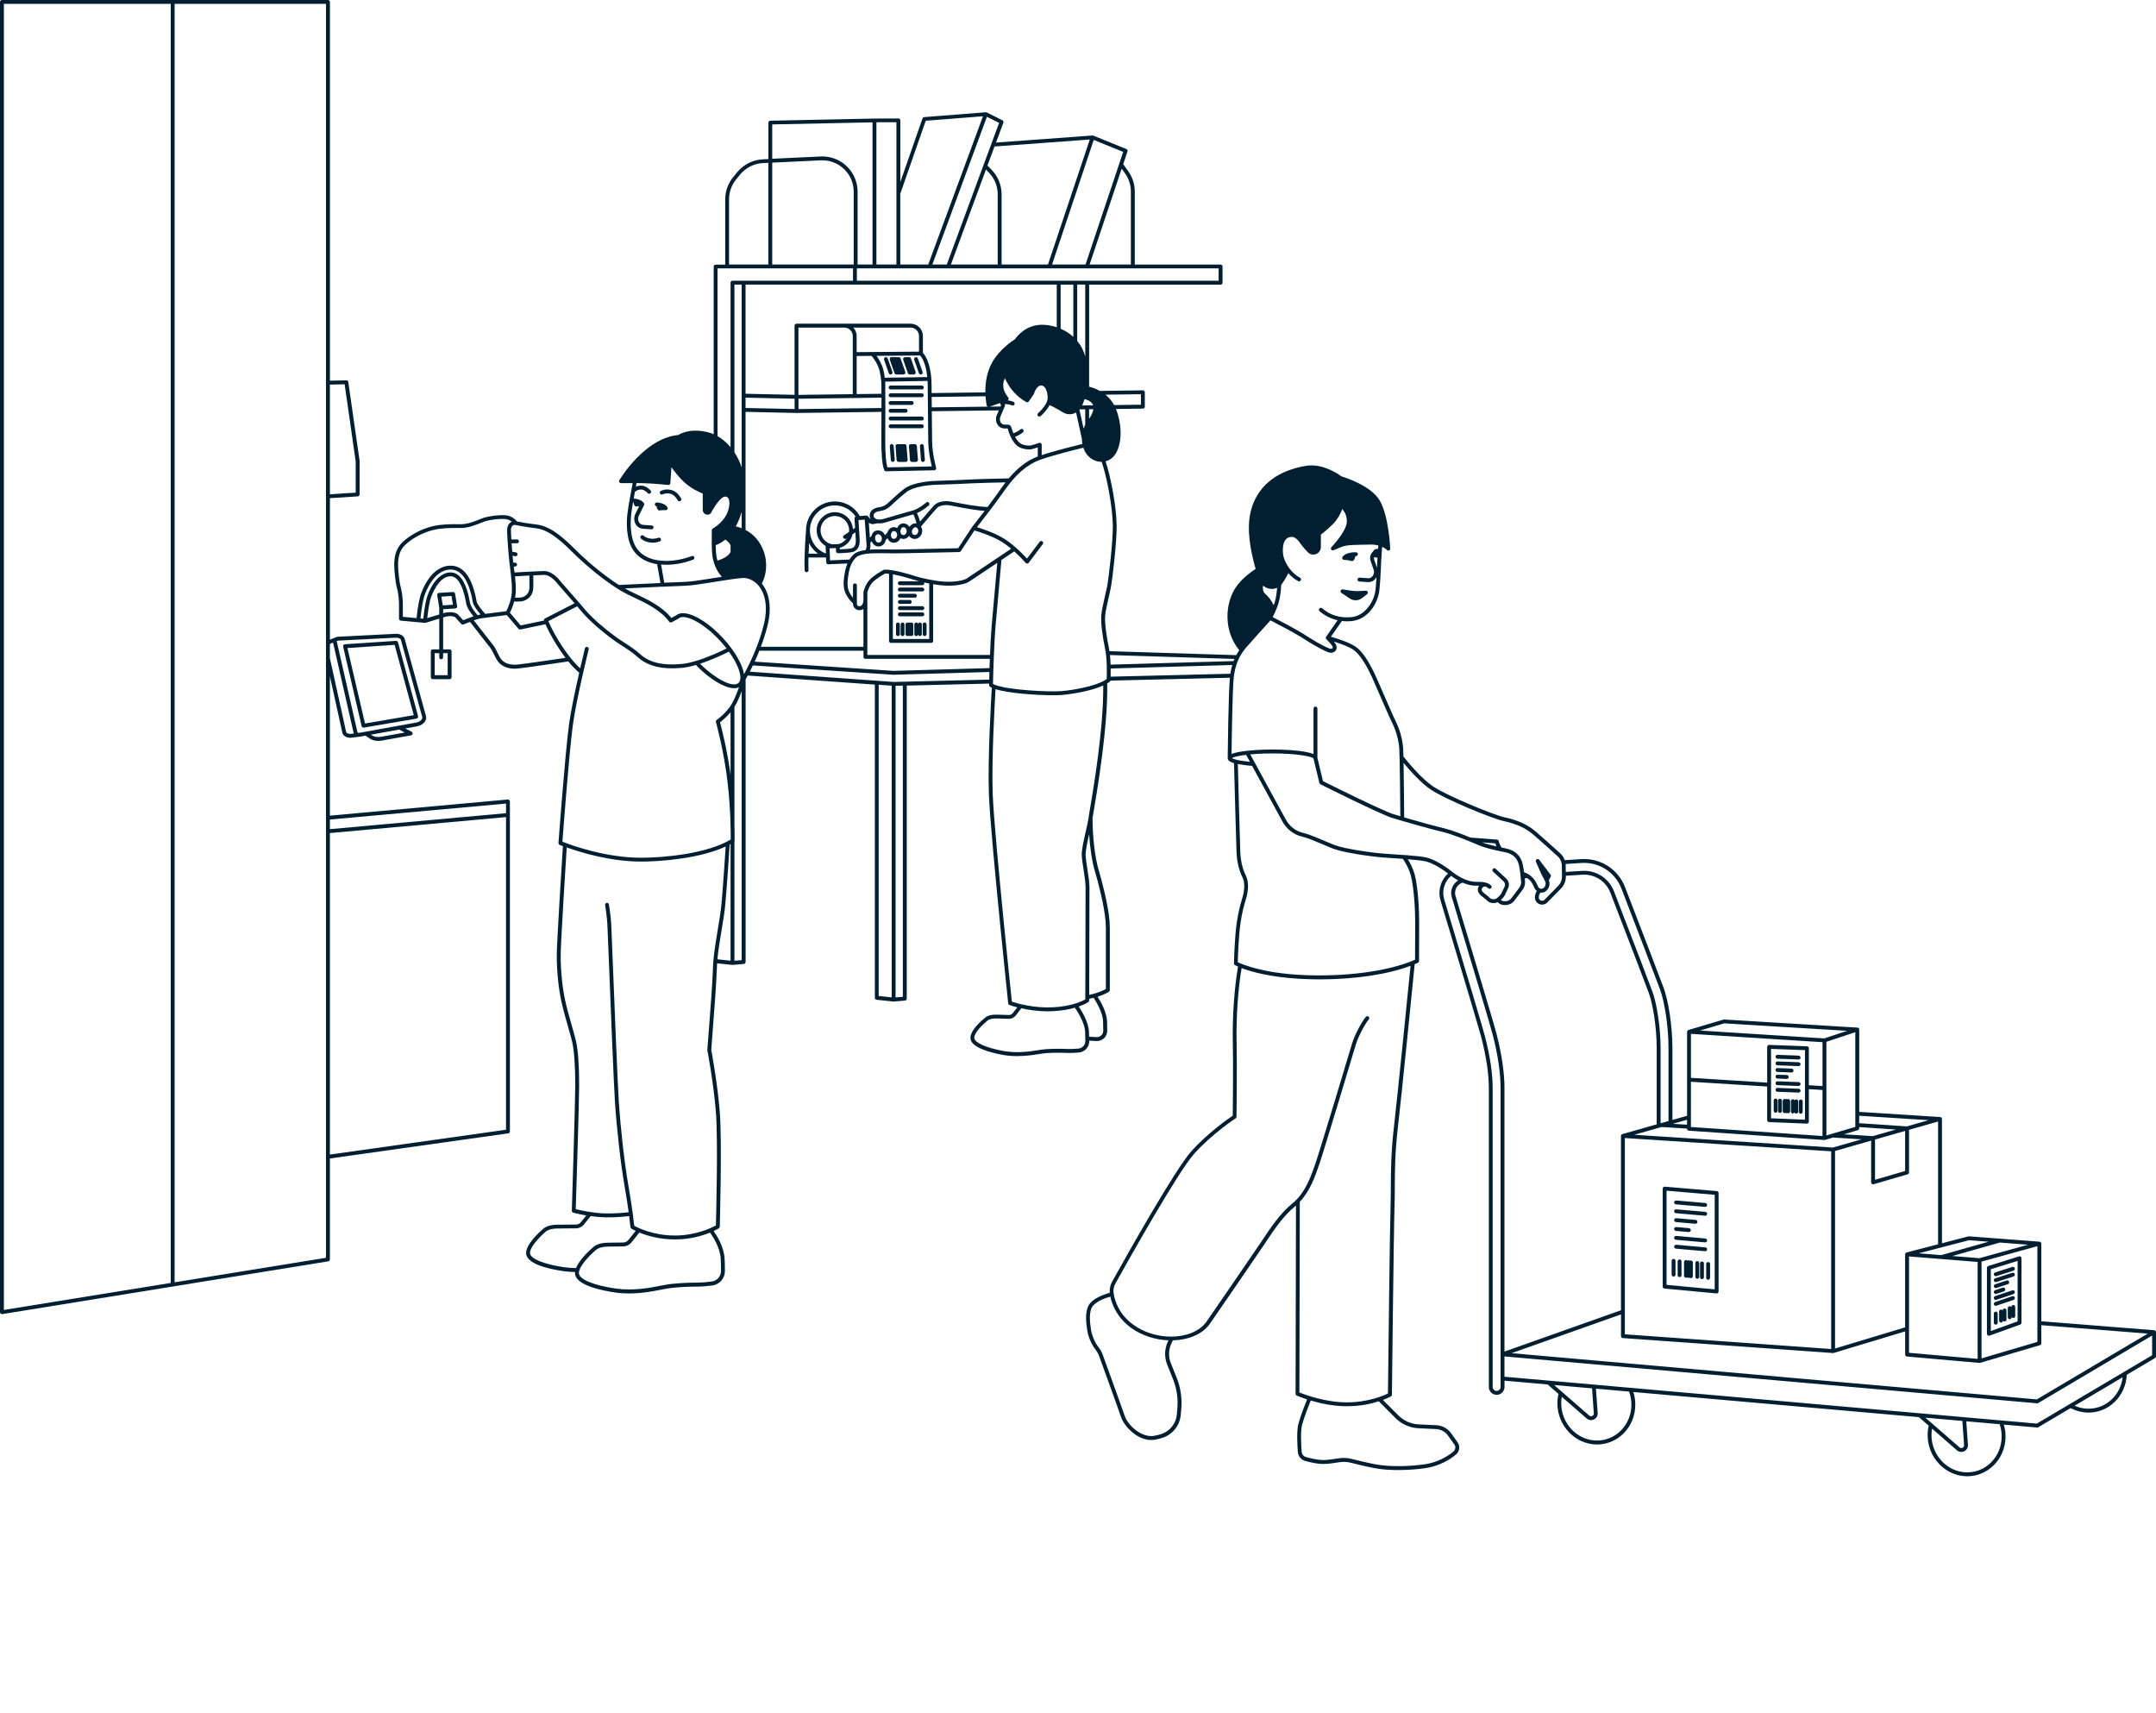 <?xml version="1.0" encoding="UTF-8"?>
<svg id="Layer_2" xmlns="http://www.w3.org/2000/svg" version="1.1" viewBox="0 0 1279.3 1016.06">
  <!-- Generator: Adobe Illustrator 29.5.1, SVG Export Plug-In . SVG Version: 2.1.0 Build 141)  -->
  <defs>
    <style>
      .st0 {
        fill: #011f31;
      }
    </style>
  </defs>
  <g id="Layer_1-2">
    <g>
      <path class="st0" d="M532.79,369.31c-.63,0-1.15.51-1.15,1.15v5.75c0,.64.52,1.15,1.15,1.15s1.15-.51,1.15-1.15v-5.75c0-.64-.52-1.15-1.15-1.15Z"/>
      <path class="st0" d="M547.5,370.46v5.75c0,.64.52,1.15,1.15,1.15s1.15-.51,1.15-1.15v-5.75c0-.64-.52-1.15-1.15-1.15s-1.15.51-1.15,1.15Z"/>
      <path class="st0" d="M533.94,350.88h13.36c.63,0,1.15-.51,1.15-1.15s-.52-1.15-1.15-1.15h-13.36c-.63,0-1.15.51-1.15,1.15s.52,1.15,1.15,1.15Z"/>
      <path class="st0" d="M533.94,354.56h8.93c.63,0,1.15-.51,1.15-1.15s-.52-1.15-1.15-1.15h-8.93c-.63,0-1.15.51-1.15,1.15s.52,1.15,1.15,1.15Z"/>
      <path class="st0" d="M533.94,358.25h5.88c.63,0,1.15-.51,1.15-1.15s-.52-1.15-1.15-1.15h-5.88c-.63,0-1.15.51-1.15,1.15s.52,1.15,1.15,1.15Z"/>
      <path class="st0" d="M533.94,361.94h13.36c.63,0,1.15-.51,1.15-1.15s-.52-1.15-1.15-1.15h-13.36c-.63,0-1.15.51-1.15,1.15s.52,1.15,1.15,1.15Z"/>
      <path class="st0" d="M548.46,364.48c0-.64-.52-1.15-1.15-1.15h-13.36c-.63,0-1.15.51-1.15,1.15s.52,1.15,1.15,1.15h13.36c.63,0,1.15-.51,1.15-1.15Z"/>
      <path class="st0" d="M1279.27,790.21v-.14s-.03-.06-.04-.09c-.02-.06-.04-.11-.06-.16-.04-.08-.09-.15-.15-.22-.03-.03-.05-.07-.08-.1-.19-.18-.43-.3-.7-.32l-67.01-5.31v-46.07c0-.12-.02-.23-.06-.33,0-.02-.02-.05-.03-.07-.05-.12-.11-.24-.19-.34l-.03-.03c-.05-.05-.1-.1-.15-.15-.04-.03-.09-.05-.14-.08-.02-.01-.04-.02-.05-.03-.12-.06-.25-.1-.39-.11h-.03l-41.78-3.18c-.12,0-.25,0-.38.03l-15.71,4.08v-73.75c0-.12-.02-.23-.06-.34,0-.03-.02-.05-.03-.07-.05-.12-.11-.23-.19-.33l-.03-.03c-.05-.05-.09-.1-.14-.14-.04-.03-.1-.06-.14-.09-.02-.01-.03-.02-.05-.03-.12-.06-.25-.09-.39-.1h-.03l-48.03-3.06v-48.85c0-.12-.03-.24-.06-.35,0-.03-.02-.05-.03-.07-.05-.12-.11-.24-.2-.34,0,0-.02-.01-.02-.02-.05-.06-.11-.11-.17-.16-.04-.03-.08-.05-.12-.07-.02-.01-.04-.03-.07-.04-.12-.06-.25-.09-.38-.1h-.03l-79.02-4.81c-.13-.01-.27,0-.4.04l-20.82,6.17s-.02,0-.02.01c-.08.03-.14.07-.22.11-.06.04-.13.07-.19.12,0,0-.02.01-.03.02-.04.04-.06.09-.09.13-.05.07-.11.13-.15.21-.03.06-.04.12-.06.19-.02.08-.05.16-.05.25,0,.02-.01.04-.01.06v49.81l-8.7,2.47v-42.44c0-14.09-2.58-28.63-5.14-35.71-1.8-4.99-15.16-39.71-22.97-59.96-4.11-10.66-14.55-17.36-25.96-16.63l-9.83.62c-.55-1.54-1.46-2.94-2.69-4.06-3.83-3.47-10.82-9.76-14.61-12.98-4.78-4.08-10.57-6.69-18.77-8.48-5.96-1.31-33.56-12.5-42.18-18.31-6.79-4.57-14.8-14.32-17.45-17.65-.05-2.2-.11-3.91-.17-4.83-.41-6.12-2.46-12.1-4.08-15.35-1.44-2.88-6.03-13.44-9.39-21.14l-1.54-3.54c-4.52-10.37-8.65-16.88-12.63-19.9-3.84-2.91-11.82-5.35-15.24-6.31l6.52-9.35c.98.11,1.96.19,2.96.19,1.09,0,2.2-.07,3.32-.2,9.09-1.1,15.01-10.16,15.95-18.14.66-5.56,1.13-18.17,1.15-18.67l.33-4.79h0l.16-2.36c1.38.59,2.38,1.25,2.71,1.72.29.42.83.59,1.31.43s.8-.63.78-1.14c-.03-.77-.87-19.09-6.12-28.33-5.08-8.94-20.65-13.85-22.76-14.47-1.48-1.12-11.17-8.06-21.42-6.24-12.23,2.17-21.29,7.22-26.94,15-5.6,7.7-7.57,16.91-6.19,28.98.73,6.38,2.27,12.6,3.57,17.14-2.17,1.39-8.49,5.75-12.13,11.49-5.95,9.38-7.03,25.29,2.44,36.71-.64.95-1.24,1.93-1.78,2.95l-75.25-2.36c-.11-.71-.23-1.4-.36-2.03-1.68-8.09-2.48-14.96-2.2-18.86.21-2.81,1.17-6.96,2.09-10.98.45-1.94.87-3.77,1.19-5.38,1.03-5.13,3.67-27.83,3.54-37.34-.15-11.42-3.51-28.91-6.58-38.03,2.8-.73,5.1-2.66,6.57-5.56,3.73-7.33,2.6-18.22-.41-25.51l16-.21c.63,0,1.14-.52,1.14-1.15v-8.54c0-.31-.12-.6-.34-.82-.22-.22-.52-.34-.82-.33l-25.56.34c-2.02-1.14-4.18-1.99-6.33-2.51v-60.53h78.01c.63,0,1.15-.51,1.15-1.15v-9.63c0-.64-.52-1.15-1.15-1.15h-50.92v-43.25c0-4.39-1.35-8.6-3.91-12.17l-2.96-4.14,2.53-7.55c.19-.58-.1-1.2-.66-1.43l-19.57-7.93h-.05s-.02-.01-.02-.02c-.12-.04-.24-.07-.37-.07h-.12l-57.21,4.19,4.36-11.79c.2-.55-.04-1.16-.56-1.43l-9.29-4.66h-.02c-.12-.06-.25-.09-.38-.1h-.21l-36.51,2.87c-.46.04-.85.34-1,.77l-13.17,37.76v-36.57c0-.31-.12-.6-.34-.81-.22-.21-.51-.34-.81-.34h0l-14.17.05h-.01l-61.82,1.28c-.63.01-1.13.52-1.13,1.15v21.61l-3.33.16c-5.9.28-11.43,3.06-15.18,7.62l-2.35,2.87c-3.07,3.73-4.76,8.45-4.76,13.28v38.69h-5.69c-.63,0-1.15.51-1.15,1.15v9.63h0v89.85c-.96-.42-1.93-.77-2.88-1.03-10.57-2.83-16.76.59-18.16,1.5-8.24.71-16.87,5.55-24.99,14.01-6.15,6.41-9.8,12.55-9.96,12.81-.21.36-.21.8,0,1.16.21.36.58.57,1,.57h.01s3.03-.04,6.91-.01c-.69,3.57-2.51,13.16-3.08,17.77-.53,4.32-1.24,15.13,3.52,22.15,2.97,4.37,7.85,7.17,14.08,8.17l1.95,11.17c-10.43.47-22.49,1.05-24.66,1.15-8.23-5.24-16.97-12.53-22.79-18.05-.88-.84-1.81-1.75-2.78-2.7-6.38-6.26-14.31-14.05-23.29-15.12-5.24-.62-9.17-1.32-11.65-1.82-.79-1.03-3.13-3.54-7.26-3.71-4.6-.19-10.81.76-14.14,2.17-2.37,1.01-7.3,3.1-11.61,3.19-.7.02-1.53,0-2.46,0-3.95-.03-9.33-.05-14.55,1.2-6.54,1.56-13.38,5.19-17.87,9.48-4.35,4.15-4.9,9.41-4.9,13.53,0,3.26.74,10.73,1.66,13.79.84,2.79,1.18,7.44,1.18,9.32v8.73c0,.59.45,1.09,1.04,1.15l10.18.94c.05.01.1.04.15.05h.1s.06-.01.09-.02l3.79.35h.1c.06,0,.12-.02.17-.03.05,0,.11,0,.16-.02.06-.02,4.5-1.36,8.1-2.46v18.24h-3.85c-.63,0-1.15.51-1.15,1.15v15.37c0,.64.52,1.15,1.15,1.15h10c.63,0,1.15-.51,1.15-1.15v-15.37c0-.64-.52-1.15-1.15-1.15h-3.85v-18.95c.28-.09.55-.17.79-.25,3.08-.97,5.93-.42,6.45.21.96,1.15,3.44,3.82,3.55,3.93.22.24.53.37.84.37.15,0,.31-.03.45-.09.03-.02,1.76-.75,3.85-1.55,2.19,2.81,10.63,13.63,12.04,15.41.73.92,1.41,2.31,2.14,3.77.73,1.49,1.49,3.04,2.41,4.29,2.01,2.76,5.63,4.32,9.88,4.32.57,0,1.16-.03,1.75-.09,4.73-.46,26.05-3.62,30.13-4.23,2.17,2.65,4.36,4.95,6.47,6.67-2.29,10.07-5.08,23.15-6.14,31.42-2.48,19.37-6.13,69.11-6.17,69.61s.25.97.72,1.15c.52.21,1.16.46,1.9.74-.47,7.4-3.64,57.41-3.64,65.1,0,9.09,1.08,19.59,2.82,27.41,1.08,4.84,2.58,10.1,3.91,14.75.96,3.36,1.87,6.54,2.42,8.89,1.16,4.98,1.83,14.31,1.83,25.6,0,9.91-2.02,73.92-2.04,74.56-.02.53.34,1.01.85,1.15.22.06,3.43.9,7.75,1.65l-3.24,4.04c-.67.84-1.69,1.34-2.77,1.36-2.37.04-9.1.09-10.86.09-3.92,0-6.75.78-8.64,2.38-2.4,2.04-10.22,9.12-10.22,14.44,0,6.59,13.96,9.56,22.28,10.75,2.17.31,4.45.47,6.8.5-.02.22-.06.45-.06.67,0,7.29,16.71,10.46,23.9,11.49,2.77.4,5.52.56,8.17.56,7.76,0,14.74-1.39,19.38-2.31l1.48-.29c6.22-1.2,14.07-1.46,19.55-1.46,2.5,0,5.5-.23,8.94-.67,4.3-.55,7.54-4.23,7.53-8.55,0-2.25-.06-4.65-.17-7.13-.3-7.12-4.62-13.93-6.52-16.61,1.88-.89,2.97-1.56,3.1-1.64.32-.2.53-.56.54-.94.01-.5,1.43-50.39,0-68.2-1.37-16.97-4.71-34.84-5.05-36.65.18-2.64.5-6.8.88-11.67.94-12.1,2.22-28.67,2.44-36.84.02-.94.08-1.92.15-2.92l9.04.96h.22l6.6-.57c.59-.05,1.05-.55,1.05-1.15v-167.46c.07-.23.12-.4.15-.52.36-.61.73-1.28,1.12-1.98l75.42,5.38v185.84c0,.59.44,1.08,1.03,1.14l10.03,1.06h.22l6.6-.57c.59-.05,1.05-.55,1.05-1.15v-185.73l48.88-1.19-.02.89c0,.39.17.75.49.97.31.22.7.43,1.12.63-.36,5.83-2.51,42.09-1.72,63.41.47,12.77,3.87,48.82,6.65,76.81,2.5,25.17,4.78,46.79,4.8,47.01.05.43.33.8.74.96.18.07,1.88.69,4.64,1.42l-2.79,3.56c-.53.64-1.34.98-2.18.97-2.03-.05-5.16-.14-6.63-.2-3.38-.13-5.81.43-7.45,1.75-2.05,1.66-8.75,7.42-8.75,12.03,0,5.68,11.89,8.73,18.98,10.04,3,.56,5.96.76,8.75.76,5.21,0,9.82-.72,13.02-1.22l1.16-.18c4.88-.74,11.03-.68,15.34-.49,1.97.08,4.35,0,7.07-.23,3.53-.3,6.19-3.21,6.19-6.76v-.29c1.28.12,2.71.2,4.33.24h.17c1.67,0,3.21-.61,4.35-1.73,1.19-1.16,1.84-2.78,1.83-4.55,0-1.87-.04-3.78-.13-5.67-.22-5.12-3.51-11.07-5.59-14.35,4.4-1.4,6.63-2.87,6.75-2.96.03-.02.04-.05.07-.07.06-.05.11-.1.16-.17.05-.06.09-.12.12-.18.03-.06.05-.12.08-.19.03-.08.04-.16.05-.24,0-.03.02-.06.02-.09v-37.27c0-1.07-.05-2.23-.15-3.45-.79-9.7-4.43-23.74-6.46-30.51-2.21-7.34-3.63-19.46-3.64-30.9l.15-.86c2.71-15.9,9.01-52.96,8.55-78.95.61-.38,1.17-.78,1.63-1.18.16-.14.25-.33.31-.52l70.86-1.72c-.86,8.41-1.28,45.03-1.31,47.62v.11h0c0,.83.51,1.53,1.53,2.09.56.3,1.29.59,2.23.86.17,6.43,1.23,47.21,1.5,53.14.33,7.27,2.31,12.22,3.47,14.53,1.14,2.28,1.37,4.94.78,8.9-.19,1.25-.59,2.65-1.11,4.42-.88,3.01-2.07,7.14-2.98,13.34-1.42,9.73-1.68,24.33-1.69,24.47,0,.42.22.82.59,1.02.1.06.71.39,1.83.88-2.22,12.58-3.44,30.11-3.1,45.03.3,13.39,0,39.15-.05,43.42-2.61,1.76-14.63,10.1-24.45,20.96-9.68,10.71-38.54,62.08-47.15,77.56-1.11,2-1.58,4.31-1.37,6.57-4.6,1.26-11.51,3.92-13.17,8.84-1.12,3.32-1.18,7.17-.22,13.3.9,5.71,3.62,9.89,5.17,11.88.78,1,1.4,2.12,1.84,3.33,2.76,7.59,11.16,30.69,12.97,36.11,2.01,6.02,9.78,13.87,18.01,13.87.61,0,1.22-.04,1.83-.13,1.74-.26,3.53-.71,5.33-1.35,5.78-2.07,9.84-7.35,10.36-13.44l.32-3.66c.53-6.23-.42-12.58-2.74-18.38l-3.48-8.67c-1.51-3.76-1.38-8,.34-11.65l.87-1.84c8.99-.24,17.27-3.46,21.76-9.54.28-.4,27.86-40.42,32.28-47.06l1.06-1.59c4.37-6.6,10.36-15.63,17.34-21.26.21-.17.41-.36.62-.53l-.24,111.68c0,.46.27.87.68,1.05.23.1,2.52,1.1,6.14,2.28-1.14,2.8-3.97,9.98-5.16,14.55-1.07,4.08-.66,12.18-.32,16.65.19,2.53,1.96,4.67,4.41,5.33,4.45,1.18,7.98,1.78,10.51,1.78,3,0,6.74-.54,9.35-1,2.46-.42,4.92-.32,7.3.29,3.39.87,8.53,2.12,13.79,3.14,4.33.84,9.27,1.17,14.13,1.17,6.05,0,11.97-.51,16.41-1.16,7.7-1.13,14.35-4.95,18.02-8.14,2.11-1.83,2.47-4.92.84-7.21l-3.74-5.25c-2.06-2.9-5.29-4.66-8.86-4.84l-10.49-.5c-4.53-.22-8.8-2.11-12.02-5.32l-9.17-9.18c2.89-1.08,4.57-1.99,4.74-2.08.04-.02.07-.06.11-.09.07-.05.13-.1.19-.16.05-.05.08-.11.12-.17s.08-.13.1-.2c.03-.07.04-.15.05-.22,0-.05.03-.1.03-.15.01-1,1.11-99.67,1.55-111.69.13-3.53.15-7.23.16-11.15.04-9.81.1-20.94,1.82-35.66,2.29-19.54,9.24-89.35,9.99-96.96.64-.27,1.29-.54,1.9-.82.41-.19.67-.6.67-1.04,0-.16.01-15.96.08-23.41.06-6.75-.7-20.13-2.53-27.44-.98-3.93-2.88-7.44-4.17-9.54,5.03.41,8.53.83,10.42,1.24,3.51.78,8.35,3.4,13.4,7.22-.83.76-1.58,1.62-2.25,2.57-2.76,3.97-3.55,8.91-2.15,13.53,14.3,47.43,23.12,77.08,24.21,81.33,2.94,11.56,4.42,21.6,4.42,29.85v177.36c0,2.56,2.09,4.65,4.65,4.65s4.65-2.09,4.65-4.65v-3.75l25.59,2.25,6.43,5.6c-.42,1.79-.65,3.65-.65,5.56,0,13.18,10.32,24.14,22.99,24.43h.54c5.83,0,11.34-2.25,15.56-6.38,4.61-4.5,7.14-10.63,7.14-17.26,0-2.57-.4-5.08-1.16-7.48l169.42,14.91,5.84,5.08c-.42,1.79-.64,3.65-.64,5.56,0,13.18,10.32,24.14,22.99,24.43h.54c5.83,0,11.34-2.25,15.56-6.38,4.61-4.5,7.14-10.63,7.14-17.26,0-2.4-.35-4.75-1.01-7l19.74,1.74h.1c.21,0,.41-.06.59-.16l19.19-11.37c3.13,1.66,6.6,2.59,10.1,2.66h.55c5.73,0,11.17-2.19,15.37-6.2,4.42-4.22,7-9.96,7.3-16.21l16.8-9.96c.35-.21.56-.58.56-.99v-14.36s-.02-.08-.02-.12h-.03ZM265.63,387.5v13.07h-7.7v-13.07h2.7v2.49c0,.64.52,1.15,1.15,1.15s1.15-.51,1.15-1.15v-2.49h2.7ZM1274.44,791.19l-65.85,39.03-311.66-27.42,64.92-23v12.89c0,.6.47,1.1,1.07,1.15l124.72,8.88h.08c.11,0,.22-.02.33-.05l42.41-12.79v13.75c0,.6.46,1.09,1.05,1.15l43.03,3.8h.1c.11,0,.21-.02.32-.05l35.45-10.46c.49-.14.83-.59.83-1.1v-10.78l63.21,5.01h0ZM887.99,613.34c-1.79-7.03-20.57-69.31-24.31-81.72-.57-1.9-.25-3.92.87-5.54.82-1.17,1.99-2.01,3.31-2.43,2.92,1.28,5.74,1.91,8.41,1.83.49-.01.96,0,1.4,0-.07.09-.14.18-.2.28-.88,1.49-.72,3.24.44,4.67.58.73,1.58,1.49,2.54,2.22.74.56,1.5,1.15,1.89,1.58.93,1.03,2.41,1.56,3.9,1.56.86,0,1.71-.2,2.47-.55.71.83,1.78,1.41,3.1,1.64.37.06.76.09,1.17.09,1.88,0,4.04-.7,5.42-2.41,1.11-1.38,3.37-4.43,5.08-6.73,1.07-1.45,1.58-3.23,1.43-5.03-.05-.54-.1-1.12-.16-1.72l1.53-.09c1.44,1.01,2.61,2.37,3.36,3.98l.98,2.06c.3.63.74,1.16,1.27,1.58-.71,1.1-1.1,2.38-1.12,3.74-.02,1.73.95,3.25,2.53,3.96.58.26,1.18.39,1.78.39,1.05,0,2.08-.39,2.93-1.17l8.33-8.5c1.81-1.84,2.82-4.38,2.79-6.96v-.52l9.74-.61c7.35-.47,14.05,3.83,16.69,10.7,13.95,36.21,21.66,56.32,22.9,59.77,2.22,6.18,4.58,19.69,4.58,32.56v45.08l-20.37,5.78s-.03.02-.04.02c-.06.02-.11.05-.16.08-.09.05-.18.09-.25.15,0,0-.02,0-.02.01-.02.02-.03.05-.06.08-.08.08-.14.17-.19.27-.02.04-.03.09-.04.14-.03.1-.06.19-.06.3,0,.02-.01.04-.01.06v103.41l-69.13,24.5v-156.37c0-9.04-1.59-19.86-4.72-32.14h0ZM1112.58,676.05l17.86-5.1v23.77l-17.86,5.21v-23.88h0ZM1111.31,674.02l-17.22-1.06,8.27-2.45c.49-.14.82-.59.82-1.1v-.75l21.77,1.47-13.65,3.9h.01ZM1100.88,668.55l-13.69,4.06s-.05.01-.08.02l-3.39,1.01v-55.57l17.16-5.7v56.18h0ZM1003.34,641.77l45.24,2.83v19.95c0,.62.49,1.12,1.1,1.15l22.43.91h.05c.3,0,.58-.12.8-.32.23-.22.35-.52.35-.83v-19.31l8.11.51v27.31l-78.08-5.36v-26.84ZM1050.88,643.59h0v-21.31l20.13.74v41.25l-20.13-.82v-19.85h0ZM1081.42,644.34l-8.11-.51v-21.94c0-.62-.49-1.13-1.11-1.15l-22.43-.82c-.32,0-.62.1-.84.32-.23.22-.35.52-.35.83v21.21l-45.24-2.83v-26.1l78.08,4.95v26.04ZM1002.11,670.81l80.38,5.52h.08c.11,0,.22-.02.33-.05l4.76-1.41,17.01,1.05-17.11,4.89-117.85-7.58,16.24-4.61,15.08.93v.11c0,.6.47,1.11,1.07,1.15h.01ZM964.14,675.17l122.42,7.87v117.29l-122.42-8.72v-116.44h0ZM1203.42,738.46l-28.9,7.99-16.06-1.29,28.19-7.98,16.78,1.28h0ZM1175.77,748.48l33.15-9.16v56.79l-33.15,9.78v-57.4h0ZM1173.47,748.67v57.5l-40.73-3.59v-57.17l40.73,3.27h0ZM1168.39,735.79l11.59.88-28.12,7.96-13.39-1.07,29.91-7.77h.01ZM1131.3,743.04s-.03.02-.05.02c-.06.02-.12.06-.17.09-.08.04-.16.08-.23.14-.01.01-.03.01-.04.03-.04.03-.05.08-.08.12-.06.07-.11.13-.15.21-.03.06-.05.12-.07.19-.02.08-.05.16-.05.25,0,.03-.02.05-.02.08v43.32l-41.59,12.55v-117.2l21.43-6.12v24.75c0,.36.17.7.46.92.2.15.44.23.69.23.11,0,.22-.02.32-.05l20.16-5.88c.49-.14.83-.59.83-1.1v-25.29l17.25-4.93v72.83l-18.69,4.85h0ZM1144.42,664.56l-12.94,3.7-28.3-1.91v-4.41l41.24,2.63h0ZM1023.15,607.13l72.87,4.43-13.59,4.51-73.69-4.68,14.42-4.27h-.01ZM1001.04,667.25l-8.41-.52,8.41-2.39v2.91h0ZM938.42,511.97c10.44-.63,19.92,5.45,23.67,15.17,7.8,20.24,21.16,54.94,22.95,59.92,2.49,6.9,5,21.11,5,34.93v43.09l-4.56,1.29s-.03,0-.05.01l-.09.03v-44.42c0-13.13-2.43-26.98-4.72-33.34-1.25-3.47-8.96-23.59-22.92-59.81-3-7.81-10.62-12.69-18.99-12.16l-9.63.6-.05-3.72c0-.33-.03-.66-.06-.98l9.44-.6h0ZM848.91,468.38c9.01,6.07,36.73,17.28,42.98,18.65,7.81,1.7,13.29,4.16,17.77,7.98,3.76,3.2,10.73,9.48,14.55,12.94,1.58,1.44,2.51,3.49,2.53,5.63l.08,6.54c.03,1.98-.75,3.91-2.13,5.32l-8.28,8.45c-.61.55-1.42.68-2.17.34-.75-.34-1.19-1.03-1.18-1.84.02-1.06.38-2.04,1.01-2.85.18.02.37.04.55.04,1.07,0,2.07-.38,2.88-1.09,1.81-1.57,2.42-4.08,1.56-6.29l1.08-2.06c.21-.4.17-.88-.1-1.23l-6.71-8.82c-.35-.46-1-.59-1.5-.29s-.7.92-.47,1.46l.73,1.65h0l2.65,5.98,2,3.76.02.04h0c.71,1.38.4,3.05-.77,4.07-.39.34-.87.53-1.38.53-.83,0-1.58-.47-1.93-1.22l-.98-2.05c-1.29-2.74-3.54-4.91-6.34-6.12l-1.04-.45c-.22-1.75-.49-3.46-.81-4.85-1.15-4.95-4.56-8.14-9.86-9.22-.88-.18-1.78-.37-2.68-.56-1.32-1.9-1.64-3.71-1.64-3.72-.08-.53-.51-.93-1.05-.97l-15.77-1.23c-5.05-2.06-11.48-4.53-15.8-5.53-4.82-1.12-15.53-4.09-23.51-6.41-.03-4.08-.17-21.36-.38-32.37,3.85,4.66,10.28,11.9,16.08,15.81v-.02ZM887.95,502.15c-3.22-.73-6.28-1.54-8.53-2.42l7.86.62c.14.47.35,1.1.67,1.81h0ZM815.46,404.87l1.54,3.53c3.36,7.73,7.97,18.32,9.44,21.25,1.65,3.31,3.48,9.07,3.85,14.48.33,4.9.57,33.18.63,40.12-1.62-.48-3.06-.91-4.24-1.27-6.18-1.9-37.39-17.42-41.65-19.54l-3.33-13.81v-29.28c0-.64-.52-1.15-1.15-1.15s-1.15.51-1.15,1.15v27.05c-5.79-2.57-20.77-2.73-24.34-2.73-3.29,0-6.5.09-9.54.28-1.96.12-3.85.28-5.6.48-4.74.54-7.53,1.21-9.16,1.89.11-8.8.54-38.54,1.29-45.31.79-7.12,3.09-12.83,7.04-17.46,3.18-3.73,12.35-13.84,14.77-16.5,3.03,1.56,14.05,7.26,18.61,10.18,4.91,3.16,10.13,6.42,15.28,8.59,1.77.74,3.51.52,4.56-.59.92-.97,1.09-2.38.45-3.69-.27-.55-.76-1.23-1.32-1.91,3.77,1.16,9.31,3.1,12.12,5.23,3.61,2.74,7.62,9.13,11.92,18.99l-.02.02ZM659.05,396.6l72.15-2.07c-.49,1.64-.88,3.37-1.16,5.19l-71.02,1.73c.03-1.24.06-2.94.03-4.84h0ZM756.5,356.89c-.19.62-.44,1.37-.74,2.18-1.27-2.79-3.26-5.29-4.97-6.73-1.27-1.08-1.72-2.89-1.3-4.89,1.11.94,2.46,1.59,3.93,1.83.44.07.87.11,1.3.11,1.09,0,2.13-.24,3.09-.67-.2,2.58-.67,6.03-1.32,8.17h0ZM815.33,330.47c.42.09.82.19,1.16.3.12.04.24.06.36.06.18,0,.34-.05.5-.13l-.05.76s-.09,2.32-.23,5.35l-1.67-4.83c-.17-.49-.18-1.01-.07-1.5h0ZM817.7,325.61h-.06c-.4.02-.84.07-1.29.14-.2,0-.38.07-.56.17-.04.02-.07.06-.11.09-.06.05-.13.08-.18.15l-1.4,1.7c-.18.21-.33.45-.46.68-.02.02-.03.05-.04.08-.69,1.24-.84,2.74-.37,4.1l1.84,5.31c.51,1.48.11,3.14-1.09,4.27-.57.53-1.33.81-2.11.75l-5.16-.35c-.63-.03-1.18.44-1.23,1.07-.04.63.44,1.18,1.07,1.23l5.16.35c.11,0,.23.01.34.01,1.29,0,2.55-.5,3.55-1.43.47-.45.86-.96,1.17-1.51-.17,2.85-.38,5.65-.6,7.55-.85,7.2-6.3,15.2-13.94,16.12-6.72.8-13-1.05-17.7-5.2-.47-.42-1.2-.38-1.62.1s-.38,1.2.1,1.62c3.05,2.7,6.71,4.49,10.7,5.36l-6.8,9.76h0l-.02.03c-.08.12-.14.24-.17.37h0v.03c-.03.13-.04.26-.02.39,0,.05.03.1.04.15.02.08.05.17.09.24.03.06.07.1.11.15.03.04.05.09.09.13,1.16,1.14,3.18,3.32,3.66,4.31.21.44.19.84-.05,1.1-.28.29-.97.48-2,.05-4.97-2.09-10.1-5.3-14.93-8.4-4.58-2.94-15.16-8.43-18.54-10.16,1.63-3.1,2.91-6.48,3.55-8.59.89-2.94,1.45-7.92,1.51-10.6.16-.18.32-.36.46-.55,1.37-1.85,2.71-4.25,3.76-6.32,1.74,1.97,3.73,3.58,5.85,4.72.56.3,1.26.09,1.56-.47s.09-1.26-.47-1.56c-2.31-1.24-4.48-3.14-6.25-5.48,0-.01-.02-.02-.03-.04-1.98-2.62-3.37-5.66-3.72-8.14-.23-1.55-1.11-9.36,4.04-10.48,2.49-.54,4.38,1.29,5.52,2.92,1.21,1.75,2.3,3.12,3.43,4.34l1.61,1.72c1.26,1.36,3.2,1.8,4.92,1.12,1.73-.68,2.85-2.32,2.85-4.17v-7.34c1.01-.76,3.52-2.73,6.91-6.01,3.11-3.01,4.94-6.93,5.8-9.18,1.22,1.41,2.9,4.05,2.69,7.69-.32,5.74-9.04,14.8-9.13,14.89-.38.39-.43,1-.12,1.45s.89.62,1.4.41l4.15-1.75c3.01-1.28,6.26-1.36,9.69-1.44l2.95-.08c2.09-.06,3.89-.11,5.81-.11,1.36,0,2.72.22,3.94.55l-.14,1.97v.02ZM732.49,390.92c-.18.42-.35.85-.51,1.29l-72.99,2.1c-.07-2.08-.2-3.98-.38-5.7l73.88,2.32h0ZM656.78,348.59c-.31,1.58-.73,3.4-1.18,5.32-.94,4.1-1.92,8.33-2.14,11.32-.3,4.1.52,11.21,2.24,19.5.58,2.77.93,6.4,1.03,10.78.08,3.07,0,5.75-.05,7.07,0,.1,0,.19-.01.27-.41.33-.91.65-1.47.97-5.88,3.36-18.4,5.65-25.41,6.21-7.09.57-31.44-.56-39.58-3.78-.01,0-.03-.01-.05-.02-.02,0-.03-.01-.05-.02-.35-.14-.66-.28-.92-.43l.04-1.49h0v-.09c.04-1.59.1-3.92.19-6.67.08-2.35.17-5,.28-7.77.21-5.34.56-12.93,1.06-18.8.8-9.27,1.83-20.69,2.68-30.08l.78-8.64c3.42-2.29,6.29-4.23,7.61-5.11,3.86,3.48,6.75,6.79,6.78,6.82.22.25.54.4.87.4h.04c.35-.01.67-.18.88-.46l8.35-11.09c.38-.51.28-1.23-.23-1.61-.51-.38-1.23-.28-1.61.23l-7.51,9.98c-1.28-1.39-3.73-3.96-6.71-6.58-2.47-2.17-4.8-3.94-6.91-5.24-5.57-3.43-12.86-5.84-16.09-6.82,1.53-1.95,4.51-5.78,7.71-10,.03-.03.06-.07.09-.11,3.59-4.76,6.34-8.51,8.4-11.48,6.63-9.56,13.51-15.54,21.06-18.31.12-.05.25-.09.42-.15,7.31-2.62,21.51-6.13,25.47-7.1.29.87.65,1.72,1.09,2.52,1.96,3.6,5.71,5.86,9.57,5.86.07,0,.13,0,.2-.01,3,8.67,6.46,26.53,6.61,37.74.13,9.39-2.48,31.8-3.5,36.86h-.03ZM452.05,346.24c3.72-7.3,3.37-16.26-.98-23.58-2.46-4.14-5.73-6.68-8.68-8.24v-70.08l30.23.66h.03l50.38-.65c0,6.61-.03,13.35-.06,16.97-.05,6.71.38,14.87,1.77,17.64.19.39.59.64,1.03.64h.02l28.61-.61c.36,0,.69-.18.9-.47s.28-.65.18-1c-.02-.08-2.4-8.62-2.4-15.83,0-3.6-.08-9.42-.16-15.57,0-.72-.02-1.44-.03-2.16l39.78-.5-1.2,2.83c-.92,2.17-.53,4.64.98,6.32h0s.04.06.07.08c.9.95,2.19,1.5,3.54,1.5h1.83c.49,1.7,1.06,3.27,1.69,4.66,1.39,3.08,3.1,5.22,5.07,6.37,1.9,1.11,5.52,1.73,7.44,1.29.96-.22,2.52-.71,3.69-1.1v5.39c-6.12,2.31-11.81,6.6-17.24,13.02-2.75.05-16.1.3-22.04.62-6.51.34-15.93.7-20.65.82-2.27.06-13.85.55-19.37,4.79-2.92,2.24-7.05,5.99-10,8.74-1.18,1.09-2.7,1.8-4.4,2.04-1.17.17-4.74.68-5.73,3.41-.5,1.38-.37,2.74.32,3.85-.19-.14-.39-.29-.56-.47-.52-.52-1.01-1.25-1.01-1.26-.04-.07-.1-.12-.15-.17-.03-.03-.07-.06-.1-.09-.08-.06-.17-.12-.27-.16-.04-.02-.08-.03-.12-.04-.12-.04-.25-.05-.38-.05h-.02l-3.85.32c-3.03-5.36-8.65-8.67-14.86-8.67-9.39,0-17.02,7.62-17.08,17h0c-.05.64-1.24,15.68-.82,23.88.03.61.54,1.09,1.15,1.09h.06c.63-.03,1.12-.57,1.09-1.21-.11-2.13-.1-4.77-.04-7.51h10.13c.1.04.21.06.32.1l.11,2.82c.01.31.14.59.37.8.21.2.49.3.78.3h.05l11.37-.48c-.7,1.63-1.18,3.29-1.43,4.72l-.07.41c-.57,3.3-1.35,7.81,0,11.59,1.05,2.94,3.15,5.47,4.79,6.93v.28c0,2.09,1.73,3.79,3.86,3.79.92,0,1.7-.28,2.35-.75v22.46h-60.88c1.55-4.09,2.87-8.22,3.91-12.29,2.62-10.25,1.4-19.37-3.32-25.21v.02ZM435.79,168.85h4.3v65.85h0v8.42h0v34.19c-1.09-3.32-2.56-6.31-4.3-8.93v-99.54h0ZM507.29,168.85h119.76v25.29c-2.88-.96-5.89-1.47-8.79-1.47-9.69,0-15.02,7.12-15.99,8.55-1.47.92-9.26,6.03-13.67,14-3.3,5.97-3.99,12.65-3.91,17.56l-31.9.42c-.01-1.71-.02-3.28-.02-4.61s-.05-2.55-.14-3.78h0v-.02c-.49-6.86-2.32-12.55-5.02-15.49v-9.97c0-4.02-3.27-7.29-7.3-7.29h-67.7c-.63,0-1.15.51-1.15,1.15v41.05l-29.07-.64v-64.75h64.9,0ZM506.56,156.92h-48.35v-60.43l28.84-1.37c6.31-.3,12.27,2.57,15.97,7.68,2.32,3.2,3.54,6.98,3.54,10.92v43.19h0ZM617.62,262.9c-.3-.21-.69-.27-1.05-.15-.03.01-3.45,1.2-4.97,1.54-1.25.29-4.27-.16-5.77-1.03-1.3-.76-2.48-2.14-3.53-4.11,1.79-.62,3.55-1.73,4.68-2.65.49-.4.57-1.13.16-1.62-.4-.49-1.13-.57-1.62-.16-1.26,1.03-2.88,1.91-4.21,2.33-.45-1.09-.86-2.29-1.23-3.57-.27-.92-1.13-1.56-2.08-1.56h-1.93c-.7,0-1.37-.27-1.83-.75-.02-.02-.04-.05-.06-.07-.93-1.01-1.16-2.54-.59-3.89l1.89-4.46h0l.77-1.82c.12-.29.12-.62,0-.91l-.12-.28c1.87-.06,3.48.41,4.37.75.14.05.27.08.41.08.46,0,.9-.28,1.07-.74.23-.59-.07-1.26-.66-1.49-.89-.34-2.06-.68-3.39-.83.26-.15.46-.4.54-.7.1-.37,0-.76-.25-1.05-.02-.03-2.48-2.86-2.87-6.06-.28-2.18.31-4.03.93-5.29,1.07,2.43,3.27,6.48,7.16,10.09h0s.02.02.03.03c.03.03.06.05.09.08,1.64,1.52,3.47,2.83,5.42,3.9.52.28,1.17.13,1.5-.36l2.91-4.26c.07-.1.13-.22.16-.35.35-1.26,1.73-4.58,3.94-4.83.78-.09,1.44.13,2.03.66,1.31,1.18,2.13,3.79,2.13,6.81,0,.66-.16,1.41-.49,2.21h0c-.35.86-.89,1.81-1.62,2.81-.03.03-.06.07-.08.1-1.58,2.16-3.45,3.78-3.47,3.8-.48.41-.54,1.14-.12,1.62.23.26.55.4.87.4.26,0,.53-.09.75-.28.08-.07,2.03-1.75,3.75-4.08.03-.03.06-.07.09-.11.59-.8,1.07-1.58,1.46-2.34,1.52.68,3.14,1.52,4.95,2.55h0c.94.53,1.91,1.11,2.92,1.72,1.3.79,2.68,1.18,4.05,1.18s2.62-.37,3.81-1.08l3.46,15.83c.01.98.1,1.94.27,2.87-3.77.92-16.49,4.07-24.14,6.63v-6.19c0-.37-.18-.72-.48-.94v.02ZM442.39,242.04v-6.13l29.11.64v6.13l-29.11-.64ZM424.94,328.7c-.17-1.77-.23-3.73-.26-5.29,1.81-.6,3.76-1.68,5.67-3.29,1.45.96,2.56,1.99,3.14,3.33v4.05c-1.11,2.11-4.1,4.09-7.8,5.06-.36-1.26-.62-2.57-.74-3.86h-.01ZM436.6,312.29c1.35-2.44,2.54-5.3,3.49-8.62v9.7c-1.37-.54-2.58-.88-3.49-1.08h0ZM496.23,194.35h4.79c2.75,0,4.99,2.24,4.99,4.99v34.5l-32.25.43v-39.91h22.47ZM535.52,194.35h4.78c2.76,0,5,2.24,5,4.99v9.28l-37,.3v-9.58c0-1.93-.76-3.68-1.99-4.99h29.21ZM508.31,211.21l8.86-.07c.86.98,3.71,4.51,4.81,9.06.4,1.65.74,3.88,1,6.54.03.92.05,3.49.06,6.87l-14.73.19v-22.59h0ZM524.21,219.65c-.89-3.7-2.77-6.73-4.12-8.54l25.88-.21c2.15,2.38,3.68,7.1,4.25,12.8l-25.23.4c-.22-1.74-.48-3.24-.78-4.45ZM473.8,242.69v-6.13l49.24-.65v6.15l-49.24.63ZM525.28,261.35c.06-8.05.1-31.44,0-34.76,0-.07-.01-.12-.02-.19l25.14-.4c.04.85.07,1.72.07,2.6,0,4.32.09,11.05.17,17.56.08,6.15.16,11.95.16,15.54,0,5.8,1.42,12.22,2.11,15.02l-26.36.56c-.71-2.23-1.34-7.71-1.27-15.94h0ZM552.81,235.51l31.97-.42c.21,3.22.68,5.32.7,5.42.07.32.28.59.56.75h0l-33.16.42c-.03-2.13-.05-4.21-.07-6.17ZM640.52,243.06c.06-.06.11-.13.16-.19l3.25-.04v9.13c-.37.73-.69,1.51-.96,2.32l-2.45-11.22h0ZM642.27,240.25l.23-.6c.29-.73.66-1.68,1.03-2.86.34.08.74.18,1.18.33,1.35.46,3.12,1.37,3.83,3.12.03.07.04.15.07.23l-6.49.08c.04-.1.1-.19.14-.3h0ZM648.76,242.77c-.24,1.7-1.13,3.72-2.53,5.74v-5.71l2.53-.03ZM636.88,199.84c-2.16-1.97-4.71-3.6-7.53-4.81v-26.17h7.53v30.99h0ZM593.36,239.12l.6,1.36-.29.69-6.42.08,6.11-2.13ZM588.45,370.77c-.47,5.52-.81,12.53-1.02,17.8h-72.78v-3.66h0v-33.36c.14-.59.92-3.54,2.86-5.79,1.96-2.27,6.64-4.91,7.74-5.51h.02c.68,0,1.43.05,2.25.15v39.86c0,.64.52,1.15,1.15,1.15h23.88c.63,0,1.15-.51,1.15-1.15v-33.66c2.55.42,5.09.74,7.23.82.62.02,1.23.04,1.83.04,5.3,0,10.02-.91,12.35-2.42,1.29-.84,9.52-6.35,16.64-11.13l-.61,6.79c-.85,9.4-1.88,20.82-2.68,30.09v-.02ZM533.94,347.19h13.36c.63,0,1.15-.51,1.15-1.15,0-.18-.05-.34-.12-.49.98.22,2.01.43,3.05.62v32.92h-21.58v-38.36c5.33.95,11.64,2.96,12.56,3.26.84.27,1.94.58,3.17.89h-11.6c-.63,0-1.15.51-1.15,1.15s.52,1.15,1.15,1.15h.01ZM573.85,343.09c-2.15,1.4-7.43,2.23-12.84,2.02-5.66-.23-14.2-2.1-17.93-3.3-2.07-.67-12.66-4.02-18.16-3.87h-.03c-.08,0-.15.03-.22.05-.07.02-.15.03-.22.06-.01,0-.02,0-.04.01-.25.13-6.14,3.27-8.64,6.17-2.56,2.96-3.36,6.77-3.4,6.93-.02.08-.02.15-.02.23v4.49c0,1-.43,3.84-2.35,3.84-.88,0-1.56-.65-1.56-1.49v-10.99c0-.64-.52-1.15-1.15-1.15s-1.15.51-1.15,1.15v7.42c-1.05-1.25-2.05-2.81-2.63-4.41-1.15-3.2-.43-7.37.1-10.42l.07-.41c.48-2.79,1.88-6.56,4.37-8.79,2.75-2.47,10.07-2.45,14.95-2.44.2,0,3.38.09,7.62.09,2.19,0,4.66-.02,7.13-.09,7.36-.2,31.17-.67,31.41-.67.38,0,.73-.2.94-.52l8.1-12.3c2.53.74,10.55,3.24,16.35,6.81,1.67,1.03,3.51,2.4,5.45,4.03-5.11,3.43-24.18,16.24-26.15,17.52v.03ZM480.08,322.24c1.23,2.48,3.05,4.63,5.31,6.25h-5.6c.08-2.16.18-4.31.29-6.25ZM507.81,320.32c.05,1.08-.05,2.01-.3,2.76-.02.04-.03.07-.04.11-.3.9-.8,1.5-1.53,1.85-.03.01-.06.03-.08.05-.27.13-.58.22-.91.28-2.08.35-5.02.48-6.61.52l-.03-.9c3.84-1.08,6.72-4.2,7.57-8.03l1.68-1.12c.11,1.85.21,3.54.25,4.49h0ZM493.76,322.94c-3.99-.76-6.87-4.24-6.87-8.31,0-4.68,3.8-8.48,8.47-8.48s8.48,3.8,8.48,8.48c0,.32-.02.64-.06.96l-3.04,2.03c-.53.35-.67,1.07-.32,1.6.22.33.59.51.96.51.22,0,.44-.06.64-.19l.47-.31c-1.15,1.78-2.96,3.11-5.13,3.63-.09-.02-.17-.05-.26-.04l-3.33.13h-.01ZM507.4,313.17l-1.29.86c-.31-5.66-5.01-10.18-10.75-10.18s-10.77,4.84-10.77,10.78c0,3.94,2.12,7.44,5.37,9.32-.02.1-.05.19-.05.29l.16,4.18c-5.66-2.16-9.49-7.62-9.49-13.79,0-8.16,6.63-14.79,14.78-14.79,5.04,0,9.63,2.52,12.34,6.66-.42.2-.69.62-.66,1.11,0,.05.17,2.66.35,5.57h0ZM492.25,325.3l1.4-.06h.04l2.33-.09.06,1.94c.02.62.53,1.11,1.15,1.11h0c.2,0,4.94-.05,8.09-.58.58-.1,1.12-.27,1.62-.52.02-.01.05-.03.07-.04,1.23-.61,2.1-1.64,2.6-3.05.02-.03.03-.07.04-.1h0c.36-1.04.51-2.29.45-3.71-.1-2.32-.53-8.98-.7-11.64l3.69-.31,1.1,15.17c.07,1-.13,2-.54,2.89-2.99.4-5.51,1.16-7.13,2.61-.96.86-1.77,1.91-2.46,3.04l-11.53.49-.28-7.16h0ZM518.14,310.94c.73-.11,2.13-.4,2.6-.5.35.04.7.08,1.08.08,1.07,0,2.24-.18,3.46-.55,3.43-1.05,7.55-2.21,11.18-3.24,1.97-.56,3.84-1.09,5.48-1.56.71,1.44,1.44,3.41,1.92,5.42-1.78-.37-3.31.59-4.21,2.02-.75-1.28-2.06-2.11-3.59-2.11-1.81,0-3.1,1.22-3.7,2.77-.59-.33-1.25-.52-1.95-.52-1.99,0-3.35,1.48-3.86,3.25l-1.43,1.48c-.87-2.02-2.9-3.18-4.99-2.73-1.69.37-2.69,1.71-3.04,3.25l-.93.95-.64-8.83c.76.51,1.72.94,2.61.82h.01ZM544.21,313.24h0c.18.18.32.37.41.53.27.5.35,1.14.21,1.74-.14.61-.48,1.16-.95,1.51-.31.24-.82.49-1.47.34-.51-.12-.89-.39-1.11-.82-.24-.45-.29-1.04-.15-1.66.24-1.08,1.02-2.07,1.97-2.07.1,0,.2.01.31.03.33.07.58.22.77.39h.01ZM532.37,317.35c0,1.12-.75,2.33-1.95,2.33-1.31,0-1.78-1.15-1.78-2.14,0-1.22.67-2.49,1.78-2.49.68,0,1.28.4,1.64,1.07.06.39.17.75.3,1.09v.14h.01ZM534.29,315.28c0-1.22.66-2.49,1.78-2.49,1.22,0,1.95,1.17,1.95,2.29s-.75,2.34-1.95,2.34c-1.31,0-1.78-1.16-1.78-2.14ZM520.64,317c.14-.03.28-.05.41-.05,1.09,0,1.93.95,2.16,2,.26,1.17-.25,2.61-1.52,2.89-1.38.3-2.13-.8-2.36-1.84-.28-1.28.13-2.75,1.3-3h.01ZM576.8,312.67s-.03.05-.04.07h-.01s-8.23,12.51-8.23,12.51c-3.78.07-24.12.48-30.83.66-7.33.2-14.57,0-14.64,0h-.03c-2.37,0-4.69.02-6.84.17.25-.9.37-1.85.31-2.8l-.09-1.26.88-.89c.65,1.89,2.18,3.07,3.98,3.07.3,0,.61-.03.93-.1,1.76-.38,3.02-1.87,3.32-3.67l1.12-1.17c.58,1.65,2,2.73,3.79,2.73s3.16-1.1,3.84-2.68c.54.27,1.14.43,1.8.43,1.38,0,2.59-.73,3.37-1.84.54.85,1.38,1.48,2.47,1.73.3.07.59.1.89.1.87,0,1.72-.29,2.47-.84.91-.68,1.55-1.69,1.81-2.84.29-1.28.07-2.52-.52-3.5,0-.07-.02-.14-.03-.21l.46-.54c2.26-2.66,7.54-8.88,8.88-10.31,1.49-1.58,4.64-2.21,8.03-1.62.72.13,1.71.32,2.91.55,4.59.9,11.89,2.32,17.46,2.64-4.03,5.29-7.43,9.58-7.47,9.63v-.02ZM585.98,300.79c-5.48-.11-13.74-1.68-18.73-2.65-1.21-.24-2.22-.43-2.95-.56-4.2-.74-8.06.15-10.1,2.31-1.26,1.34-5.63,6.47-8.26,9.56-.5-1.89-1.17-3.67-1.83-5.05,3.72-1.62,6.87-4.43,7.02-4.57.47-.42.51-1.15.08-1.62-.42-.47-1.15-.51-1.62-.09-.04.04-4.05,3.61-8.02,4.76-1.7.49-3.67,1.05-5.74,1.63-3.64,1.03-7.77,2.2-11.23,3.25-1.52.46-2.76.53-3.72.39h-.02c-.92-.15-1.58-.49-1.97-.91-.68-.72-.57-1.59-.35-2.19.34-.95,1.65-1.6,3.89-1.92,2.17-.31,4.12-1.22,5.64-2.64,2.39-2.22,6.85-6.29,9.84-8.6,3.84-2.95,12.11-4.17,18.02-4.32,4.74-.12,14.19-.48,20.71-.82,5-.26,15.31-.48,20.02-.58-.9,1.16-1.8,2.38-2.69,3.67-1.97,2.84-4.59,6.43-7.99,10.94h0ZM448.95,389.97c.55-1.26,1.1-2.58,1.64-3.93h61.76v3.67c0,.64.52,1.15,1.15,1.15h73.84c-.07,1.94-.14,3.79-.2,5.51l-56.98,1.64-82.39-5.47c.4-.86.81-1.72,1.18-2.57h0ZM676.99,240.11l-15.91.21c-1.41-2.64-3.31-4.67-5.17-6.17l21.08-.28v6.24h0ZM643.94,211.46c-.93-3.44-2.53-6.51-4.76-9.2v-33.41h4.76v42.61ZM723.1,166.55h-214.66v-7.33h24.56s.03,0,.05,0,.03,0,.05,0h29.44s.04,0,.06,0,.04,0,.07,0h160.43v7.33ZM585.05,100.6l1.72,1.78c3.38,3.49,5.24,8.09,5.24,12.95v41.59h-27.76l20.79-56.32h.01ZM667.55,102.84c2.27,3.18,3.48,6.93,3.48,10.84v43.25h-24.48l19.02-56.86,1.99,2.78h-.01ZM644.11,156.92h-19.85l24.72-73.9,17.48,7.09-22.34,66.82h0ZM646.64,82.77l-24.8,74.16h-27.52v-41.59c0-5.46-2.09-10.63-5.89-14.55l-2.5-2.58,4.18-11.3s56.53-4.14,56.53-4.14ZM583.52,98.09s-.02.05-.03.08l-21.69,58.76h-8.57l32.37-87.64,7.23,3.63-9.3,25.17h0ZM549.3,71.64l33.97-2.67-32.48,87.96h-16.58v-42.01l15.09-43.28h0ZM531.9,156.92h-11.87v-84.37l11.87-.04v84.41ZM458.21,73.82l59.52-1.24v84.34h-8.87v-43.19c0-4.44-1.38-8.68-3.98-12.27-4.16-5.74-10.85-8.95-17.94-8.63l-28.73,1.36v-20.38h0ZM432.59,118.23c0-4.3,1.5-8.5,4.23-11.82l2.35-2.87c3.34-4.06,8.26-6.53,13.51-6.78l3.22-.15v60.32h-23.32v-38.69h0ZM425.76,167.69v-8.47h80.38v7.33h-71.5c-.63,0-1.15.51-1.15,1.15h0v97.61c-2.35-2.79-5-5.02-7.73-6.6v-91.02h0s0,0,0,0ZM411.96,330.52c-.25-.58-.92-.86-1.51-.61-.06.02-6.01,2.5-13.42,2.83-8.86.41-15.73-2.28-19.3-7.54-4.45-6.55-3.53-17.41-3.14-20.58.21-1.69.59-4.1,1.03-6.64.1.04.21.08.32.1.1,1.25.65,1.92.73,2.01.22.25.54.39.86.39.08,0,.17,0,.25-.03.46-.1,1-.15,1.5-.17l-2.21,4.49c-1.17,2.31-.92,5.05.69,7.04.9,1.1,2.25,1.78,3.72,1.88l5.06.34h.08c.6,0,1.11-.47,1.15-1.07.04-.63-.44-1.18-1.07-1.22l-5.06-.34c-.84-.06-1.6-.44-2.13-1.09-.99-1.23-1.14-3-.37-4.51l3.03-6.14s0-.04.02-.06c.04-.1.07-.21.08-.31,0-.03.01-.07.01-.1,0-.13-.01-.26-.05-.39,0-.02-.02-.04-.03-.06-.03-.07-.06-.15-.1-.22-.02-.04-.06-.07-.08-.1,0,0-.01-.02-.02-.03-1.11-1.55-3.14-2.2-4.68-2.45-.69-.12-1.17-.14-1.22-.15-.03,0-.06.01-.09.01.24-1.36.49-2.71.72-3.96,1.93-1.8,4.07-1.41,4.49-1.31,1.71.41,3.07,1.97,3.1,2,.23.27.55.4.88.4.26,0,.53-.09.74-.27.48-.41.54-1.14.13-1.62-.08-.09-1.85-2.16-4.32-2.75-1.23-.29-2.85-.24-4.45.45.17-.88.31-1.62.41-2.15,1.22.01,2.48.03,3.73.06,6.91.17,14.97,1.05,15.05,1.06.31.03.62-.06.86-.26s.39-.49.41-.8l.66-9.46c1.74,2.48,4.52,6.11,7.64,8.93,4.34,3.93,9.08,5.97,10.94,6.67v9.77c0,1.11.63,2.09,1.65,2.54,1.01.46,2.16.28,2.99-.46.11-.09.19-.21.26-.34,2.05-4.01,5.99-9.67,8.32-9.7,1.03.01,1.64.37,2.07,1.21,1.29,2.56.07,8.21-2.52,11.64-3.16,4.18-6.7,6.04-6.74,6.05-.38.19-.62.58-.63,1,0,.05-.11,4.76-.07,8.05h0c.02,1.68.08,4.15.29,6.35.43,4.5,2.48,9.99,5.72,13.29-1.51.24-3.03.48-4.55.72-6.65,1.07-13.53,2.17-17.24,2.29-1.95.06-6.01.23-12.4.51l-1.88-10.78c.98.08,1.99.13,3.02.13.6,0,1.2-.01,1.82-.04,7.84-.35,13.95-2.9,14.21-3.01.58-.25.86-.92.61-1.51l.03.02ZM392.97,348.08c.09.02.17.05.26.05.07,0,.13,0,.2-.02.05,0,.09-.04.14-.06,6.79-.3,11.07-.48,13.08-.54,3.86-.12,10.5-1.19,17.53-2.32,2.32-.37,4.64-.74,6.88-1.08.03,0,.06.01.09.01.14,0,.28-.04.42-.09,3.6-.55,6.3-.9,8.45-1.1,3.54-.33,7.09,1.19,9.76,4.16h0s.03.03.05.05c4.63,5.23,5.84,13.88,3.32,23.73-1.2,4.73-2.78,9.52-4.68,14.26-.53,1.34-1.07,2.65-1.62,3.9-1.19,2.72-2.51,5.48-3.92,8.18-.51.96-1,1.88-1.48,2.74-.64-4.07-3.07-9.26-7.08-14.81l-.55-.75c-1.49-2.01-3.21-4.07-5.1-6.11-10.76-11.53-22.76-17.27-27.5-13.2l-2.88,1.56c-5.37-6.91-14.97-11.4-21.41-14.42-1.16-.54-2.22-1.04-3.14-1.5-.99-.49-2.01-1.05-3.04-1.63,5.05-.24,14.24-.67,22.24-1.03l-.02.02ZM431.87,386.91c.25-.12.47-.24.66-.33,5.55,7.71,8.05,14.91,6.17,18.01,0,0-.04.06-.05.07h0s0,.01-.01.02c-.1.16-.22.3-.39.45-3.52,3.29-14.12-2.86-21.92-10.44-.03-.03-.06-.05-.09-.08-.28-.27-.55-.57-.83-.85,6.96-2.26,13.6-5.43,16.35-6.8.03-.01.07-.03.1-.04h0ZM305.79,311.46h.01c2.5.52,6.65,1.28,12.26,1.94,8.2.97,15.82,8.46,21.95,14.48.98.96,1.91,1.88,2.81,2.73,2.73,2.58,17,15.79,29.93,22.21.93.46,2.01.97,3.19,1.52,6.47,3.03,16.24,7.6,21.11,14.48.22.31.58.49.94.49.19,0,.37-.04.55-.14l3.85-2.08s.07-.06.11-.09c.04-.03.09-.04.13-.08,3.11-2.9,13.9,1.71,24.39,12.96,1.5,1.61,2.88,3.24,4.11,4.83-.07.04-.13.07-.21.11-.03.01-.06.03-.1.04-2.88,1.44-10.38,5.03-17.88,7.27-3.2.96-6.02,1.56-8.39,1.78-11.3,1.07-19.16-.79-24.73-5.84-2.95-2.68-6.16-4.75-9.27-6.76-2.15-1.39-4.19-2.7-6.15-4.21l-.11-.08c-4.23-3.23-12.12-9.25-17.97-16.3l-.46-.55c-.74-.88-1.48-1.77-2.23-2.65-2.66-3.12-5.37-6.18-7.55-8.64-2.12-2.4-3.79-4.29-4.29-4.95-1.21-1.61-5.08-5.14-8.65-5.14-2.64,0-13.08.57-17.83.84-.14-1.2-.29-2.38-.44-3.48v-.04h.78c.63,0,1.15-.51,1.15-1.15s-.52-1.15-1.15-1.15h-1.07c-.1-.79-.18-1.51-.24-2.16-.04-.47-.11-1.15-.18-1.96l1.6.29c.07.01.14.02.21.02.55,0,1.03-.39,1.13-.95.11-.62-.3-1.22-.93-1.34l-2.21-.4c-.13-1.52-.27-3.25-.39-5h3.23c.63,0,1.15-.51,1.15-1.15s-.52-1.15-1.15-1.15h-3.39c-.12-1.94-.22-3.81-.25-5.34-.02-1.24.33-2.24,1.01-2.8.45-.38,1.02-.52,1.6-.41h.02ZM323.37,366.94c-.46.23-.67.73-.59,1.22l-13.81,2.9-6.41-7.54c.58-1.17,1.72-3.66,2.54-6.68.51.03,1.17.06,1.89.06,1.33,0,2.84-.1,3.89-.47,3.48-1.22,5.56-4.21,5.56-7.98v-7.12c3.03-.15,5.64-.25,6.73-.25,2.41,0,5.67,2.71,6.81,4.22.55.73,2.17,2.56,4.4,5.09,1.91,2.16,4.24,4.79,6.57,7.51l-17.59,9.03h0ZM305.6,341.91c2.35-.13,5.51-.31,8.54-.46v7.01c0,3.97-2.81,5.38-4.02,5.81-1.04.36-3.04.37-4.49.3.2-1.08.35-2.21.4-3.34.13-2.87-.1-6.15-.43-9.31h0ZM237.76,348.28c-.79-2.63-1.56-9.74-1.56-13.12,0-3.66.48-8.31,4.19-11.87,4.14-3.96,10.74-7.45,16.81-8.9,4.96-1.18,10.19-1.16,14-1.14h2.52c4.19-.09,8.65-1.75,12.46-3.37,3.06-1.3,8.83-2.17,13.15-1.99,1.98.08,3.42.86,4.35,1.61-.35.16-.67.36-.97.61-1.22,1.02-1.87,2.66-1.83,4.61.11,5.25.94,14.45,1.19,17.14.12,1.27.32,2.8.54,4.58.18,1.4.37,2.92.55,4.47h0c.39,3.46.7,7.11.56,10.22-.22,4.97-2.5,9.92-3.29,11.49-1.99.24-8.3,1.02-12.48,1.57-1.8-1.79-4.76-5.68-5.12-7.21l-.07-.41c-2.5-13.91-7.68-20.97-15.41-20.97-3.52,0-8.71,1.45-13.4,8.36-2.57,3.78-4.2,8.05-4.82,10.55-1.1,4.43-1.72,9.8-1.96,12.19l-8.14-.75v-7.69c0-2.3-.41-7.07-1.28-9.98h.01ZM283.37,364.92c-1.41-1.57-4.02-4.85-4.46-7.23l-.08-.43c-2.11-11.72-5.97-17.67-11.47-17.67-8.5,0-13.32,11.76-14.34,15.88-1.03,4.18-1.63,9.34-1.86,11.6l-1.69-.16c.24-2.31.85-7.6,1.9-11.85.58-2.32,2.1-6.29,4.49-9.81,4.13-6.08,8.53-7.35,11.5-7.35,6.45,0,10.87,6.42,13.14,19.08l.09.47c.45,1.87,2.72,4.99,4.59,7.11-.17.02-.34.05-.47.07-.39.06-.85.16-1.34.29h0ZM274.86,367.99c-.8-.87-2.27-2.47-2.92-3.25-.84-1.01-2.7-1.56-4.84-1.56-1.31,0-2.72.2-4.06.63-.03.01-.07.02-.1.03v-2.4l7.25-.46c.32-.02.62-.18.83-.43s.29-.58.23-.9l-1.23-7.47c-.1-.58-.62-1.02-1.21-.96l-8.33.53c-.32.02-.62.18-.83.43s-.29.58-.23.9l1.21,7.37v4.1c-2.38.73-5.32,1.62-7.12,2.16.26-2.43.83-7.03,1.74-10.7.69-2.8,5.03-14.13,12.11-14.13,2.9,0,6.86,2.74,9.2,15.78l.08.44c.5,2.69,2.84,5.8,4.32,7.54-2.35.8-4.88,1.82-6.11,2.33v.02ZM262.74,359.15l-.85-5.19,6.02-.38.85,5.19-6.02.38ZM306.86,394.28c-4.19.4-7.76-.83-9.55-3.3-.8-1.09-1.51-2.55-2.2-3.95-.78-1.58-1.51-3.08-2.4-4.19-1.33-1.67-8.87-11.34-11.58-14.81,1.51-.53,2.97-.98,3.94-1.13,2.61-.41,13-1.68,15.65-2l6.95,8.18c.22.26.54.41.88.41.08,0,.16,0,.24-.02l14.88-3.13c2.78,6.25,7.2,13.76,11.91,19.94-6.08.9-24.48,3.61-28.71,4.02v-.02ZM339.83,430.73c1.89-14.8,9.4-45.24,9.48-45.54.15-.62-.22-1.24-.84-1.39-.62-.15-1.24.22-1.39.84-.03.12-1.25,5.05-2.82,11.87-6.85-6.09-14.92-18.72-18.9-28l17.13-8.8c.55.65,1.1,1.29,1.63,1.93l.46.55c6.01,7.25,14.03,13.37,18.34,16.66l.11.08c2.03,1.56,4.2,2.96,6.3,4.31,3.03,1.95,6.16,3.97,8.97,6.53,5.01,4.54,11.6,6.72,20.46,6.72,1.9,0,3.91-.1,6.03-.3,2.34-.22,5.09-.79,8.15-1.67.59.62,1.19,1.22,1.78,1.81.03.03.06.06.1.09,6.82,6.61,15.17,11.88,20.82,11.88,1.07,0,2.03-.21,2.88-.62-1.44,4.08-3.57,9.34-5.84,12.24-3.77,4.82-7.34,7.12-7.38,7.15-.43.27-.63.79-.49,1.28.05.17,4.79,17.21,6.93,35.89,1.91,16.59,1.88,30.74,1.84,33.82-14.09,8.52-39.92,10.81-53.1,10.81-20.49,0-40.1-6.9-46.75-9.49.49-6.65,3.8-50.73,6.1-68.64h0ZM427.24,428.51c1.15-.84,3.58-2.79,6.25-5.95v37.1c-2.02-14.85-5.37-27.87-6.25-31.15ZM334.77,751.81c-12.14-1.73-20.3-5.13-20.3-8.47,0-3.68,5.92-9.71,9.41-12.68,1.43-1.21,3.84-1.83,7.15-1.83,1.77,0,8.52-.05,10.9-.09,1.77-.04,3.42-.85,4.52-2.22l4.05-5.06c2.47.36,5.15.64,7.78.72.92.03,1.83.04,2.71.04,5.55,0,10.22-.5,12.31-.77.54,4.11.78,6.53.79,6.58.04.35.23.67.54.86.12.07,1.02.62,2.56,1.36l-4.33,5.4c-.75.93-1.86,1.48-3.05,1.5-2.33.04-6.52.1-8.43.1-4.2,0-7.22.83-9.23,2.53-2.15,1.82-8.33,7.4-10.33,12.51-2.44,0-4.82-.16-7.06-.48h0ZM427.66,747c.11,2.45.16,4.82.16,7.04,0,3.16-2.37,5.86-5.52,6.26-3.34.43-6.25.65-8.64.65-5.59,0-13.59.26-19.99,1.5l-1.49.29c-6.08,1.21-16.26,3.23-26.77,1.73-13.32-1.9-21.92-5.52-21.92-9.21,0-4.01,6.39-10.51,10.17-13.72,1.55-1.32,4.15-1.98,7.74-1.98,1.93,0,6.14-.07,8.47-.1,1.88-.03,3.63-.89,4.81-2.36l4.71-5.87c4.44,1.84,11.76,4.09,21.06,4.09s16.28-2.2,20.84-4.07c1.55,2.13,6.09,8.93,6.38,15.76h-.01ZM420.6,611.01c-.38,4.97-.71,9.21-.89,11.84,0,.1,0,.2.02.29.04.19,3.62,18.86,5.05,36.54,1.34,16.59.17,61.43.01,67.32-2.24,1.26-11.56,6-24.35,6s-21.98-4.61-24.1-5.79c-.12-1.08-.41-3.62-.89-7.22h0v-.02c-.57-4.22-1.4-9.89-2.55-16.44-2.3-13.08-4.65-33.65-5.72-50-.73-11.15-2.7-60.53-3.75-87.06-.39-9.77-.67-16.82-.74-18.16-.25-5-1.32-11.44-1.37-11.71-.1-.63-.7-1.05-1.32-.94-.63.1-1.05.7-.94,1.32.01.07,1.09,6.58,1.34,11.44.07,1.32.35,8.37.74,18.13,1.06,26.54,3.02,75.94,3.75,87.12,1.08,16.43,3.44,37.09,5.75,50.25,1.04,5.96,1.83,11.18,2.38,15.24-2.36.3-8.18.91-14.65.71-6.82-.21-14.23-1.89-16.74-2.5.25-7.95,2.02-64.42,2.02-73.71,0-11.45-.69-20.97-1.89-26.12-.56-2.41-1.48-5.61-2.45-9-1.32-4.61-2.81-9.84-3.87-14.61-1.7-7.67-2.76-17.98-2.76-26.91,0-7.31,3.01-55.08,3.59-64.27,8.7,3.12,26.11,8.4,44.23,8.4,12.21,0,35.11-1.96,50.09-8.92-.36,5.61-1.43,22.07-2.46,33.76-.42,4.82-1.34,10.29-2.31,16.07-.9,5.39-1.81,10.89-2.34,16.01v.04c-.22,2.14-.38,4.22-.43,6.18-.21,8.11-1.5,24.65-2.43,36.72h-.02ZM425.76,568.22c.52-5.02,1.42-10.46,2.31-15.78.97-5.83,1.9-11.34,2.33-16.25,1.14-12.87,2.32-31.5,2.55-35.15.18-.1.36-.19.54-.29v69.21l-7.73-.82v-.93h0ZM440.09,569.62l-4.3.37v-70.87c.05-.13.09-.26.09-.4,0-.08.08-3.8-.09-9.75h0v-69.55c1.65-2.7,3.14-6.2,4.3-9.32v159.51h0ZM444.96,398.3c.61-1.17,1.19-2.34,1.77-3.52l83.34,5.53h.11l56.9-1.63c-.05,1.75-.09,3.29-.12,4.52l-56.65,1.38-85.44-6.09c.03-.06.07-.12.1-.19h-.01ZM521.38,406.25l7.73.55v184.91l-7.73-.82v-184.64h0ZM535.71,591.37l-4.3.37v-184.88l4.3-.1v184.62h0ZM639.89,622.1c-2.62.23-4.9.3-6.77.22-4.41-.19-10.73-.25-15.78.52l-1.17.18c-4.77.75-12.75,2-20.99.47-10.22-1.89-17.09-5.02-17.09-7.78,0-3.05,4.96-7.87,7.9-10.24,1.16-.94,3.15-1.37,5.91-1.24,1.48.06,4.63.15,6.67.2,1.6.04,3.03-.62,4.03-1.83l3.45-4.41c4.06.91,9.56,1.79,15.72,1.79.96,0,1.93-.02,2.92-.07,5.45-.26,9.81-1.1,13.12-2.05,1.44,2.08,5.83,8.84,6.06,14.23.08,1.92.12,3.78.13,5.54,0,2.34-1.75,4.26-4.08,4.46h-.03ZM654.52,605.75c.08,1.86.13,3.73.13,5.57,0,1.14-.4,2.17-1.14,2.9-.73.72-1.75,1.11-2.84,1.07-1.67-.05-3.12-.13-4.42-.26-.02-.99-.05-2-.1-3.03-.24-5.59-4.23-12.13-6.06-14.86,3.66-1.27,5.54-2.51,5.69-2.61.31-.21.5-.57.5-.95v-1.01c.94-.19,1.82-.4,2.65-.61,1.69,2.6,5.38,8.82,5.6,13.79h-.01ZM656.04,546.86c.1,1.16.15,2.26.15,3.27v36.62c-1.19.67-4.48,2.33-9.9,3.48l.11-43.2c.03-10.56.05-19.16.05-20.74,0-2.66-.65-6.88-1.27-10.97-.47-3.08-.91-5.98-1.01-7.81-.14-2.52,1.01-7.89,2.08-12.63.55,8.45,1.77,16.48,3.42,21.96,2,6.68,5.6,20.52,6.38,30.03h0ZM646.11,484.02l-.32,1.86c-.07.39-.13.76-.19,1.1-.23,1.38-.71,3.45-1.25,5.86-1.25,5.47-2.66,11.67-2.48,14.79.11,1.94.56,4.9,1.04,8.03.61,4,1.24,8.14,1.24,10.62,0,1.58-.02,10.18-.05,20.74l-.12,45.91c-1.77,1-8.21,4.17-19.42,4.69-11.55.54-21.54-2.49-24.15-3.37-.42-3.97-2.48-23.69-4.72-46.27-2.77-27.96-6.17-63.96-6.64-76.67-.75-20.45,1.21-54.82,1.67-62.45,7.89,2.49,24.59,3.61,34.19,3.61,2.06,0,3.8-.05,5.05-.15,6.19-.49,17.77-2.44,24.67-5.65.25,25.71-5.88,61.74-8.54,77.33l.02.02ZM730.95,449.78c.66-.4,2.69-1.26,8.44-1.96.43.79,1.23,2.25,2.27,4.15-3.3-.32-6.08-.74-8.08-1.25-1.14-.29-2-.59-2.53-.88-.04-.02-.07-.04-.1-.06ZM696.03,818.19c2.19,5.46,3.08,11.45,2.58,17.32l-.32,3.66c-.44,5.2-3.91,9.71-8.84,11.47-1.66.59-3.3,1.01-4.89,1.25-7.01,1.03-15.2-5.83-17.32-12.19-1.82-5.45-10.23-28.57-12.99-36.17-.52-1.44-1.26-2.77-2.19-3.96-1.41-1.81-3.89-5.63-4.71-10.82-.9-5.74-.86-9.27.12-12.21,1.34-3.98,8.03-6.34,11.37-7.29,1.04,4.87,3.99,12.46,12.29,18.5,6.46,4.7,14.5,7.14,22.23,7.42l-.41.86c-2,4.22-2.14,9.14-.4,13.49l3.48,8.67h0ZM828.08,841.33c3.62,3.62,8.43,5.75,13.54,6l10.49.5c2.86.14,5.45,1.56,7.1,3.88l3.74,5.25c.93,1.31.73,3.09-.48,4.13-3.42,2.98-9.64,6.54-16.84,7.6-7.84,1.15-20.33,1.84-29.77,0-5.48-1.07-10.91-2.41-13.66-3.12-2.7-.69-5.48-.8-8.26-.33-2.07.36-5.98.96-8.96.96-2.3,0-5.73-.59-9.92-1.7-1.51-.4-2.6-1.72-2.71-3.28-.33-4.32-.73-12.14.26-15.89,1.17-4.48,4.08-11.81,5.14-14.44,5.56,1.66,13.32,3.39,21.46,3.39s14.36-1.47,18.92-2.93l9.96,9.97h0ZM827.11,668.68c-1.74,14.85-1.79,26.04-1.84,35.91-.02,3.9-.04,7.58-.16,11.08-.42,11.51-1.44,102.2-1.54,111.05-2.35,1.15-11.66,5.27-24.38,5.27s-25.2-4.65-28.18-5.87l.24-113.1c6.15-6.49,9.14-15.22,11.61-22.41,2.98-8.71,20.43-66.79,21.63-70.86,1.16-3.96,5.03-11.81,7.72-14.99.41-.49.35-1.21-.14-1.62-.48-.41-1.21-.35-1.62.14-2.91,3.44-6.93,11.57-8.18,15.82-1.2,4.07-18.63,62.09-21.6,70.77-2.73,7.97-6.14,17.9-13.8,24.08-7.25,5.85-13.36,15.05-17.81,21.78l-1.06,1.59c-4.42,6.62-31.99,46.62-32.24,47-4.16,5.63-11.94,8.55-20.38,8.66-.08-.02-.16-.05-.25-.05-.13,0-.24.02-.36.06-7.67-.03-15.83-2.36-22.31-7.07-8.67-6.31-11.04-14.42-11.68-18.69-.3-1.97.06-3.93,1.04-5.69,6.11-10.99,37.08-66.34,46.85-77.14,10.82-11.97,24.38-20.83,24.51-20.92.32-.21.52-.57.52-.95,0-.29.39-29.51.06-44.11-.33-14.59.83-31.68,2.98-44.08,5.48,2.09,16.71,5.4,34.74,6.37,3.96.21,7.91.32,11.81.32,20.62,0,40.09-2.91,53.68-8.05-1.18,11.85-7.68,76.99-9.87,95.74v-.04ZM839.73,546.7c-.06,6.53-.07,19.46-.08,22.68-15.46,6.87-42.03,10.41-68.04,9.01-22.56-1.21-34.44-6.25-37.15-7.54.07-3.05.43-15.11,1.65-23.46.88-6.05,2.05-10.09,2.91-13.03.54-1.86.96-3.32,1.17-4.72.44-2.97.73-6.81-1-10.28-1.07-2.14-2.92-6.76-3.23-13.6-.26-5.75-1.27-44.41-1.48-52.48,2.27.46,5.17.84,8.5,1.12.49.91,1.02,1.87,1.57,2.89,6.08,11.15,15.17,27.81,16.46,30.16,2.44,4.46,6.72,7.76,11.43,8.84,3.23.73,8.11,2.81,12.42,4.64,2.36,1,4.59,1.95,6.5,2.67,5.71,2.14,21.82,4.67,31.01,5.24,2.88.18,6.58.42,10.05.69.91,1.32,3.64,5.55,4.83,10.32,1.78,7.11,2.52,20.23,2.46,26.86h.02ZM833.26,507.27h-.1c-3.64-.29-7.59-.54-10.63-.73-8.85-.55-24.91-3.06-30.35-5.1-1.86-.7-4.07-1.64-6.41-2.63-4.61-1.96-9.39-3.99-12.81-4.77-4.08-.93-7.79-3.81-9.93-7.7-1.29-2.35-10.38-19.01-16.46-30.16-.67-1.22-1.3-2.36-1.87-3.43-1.21-2.2-2.2-4.01-2.84-5.19,1.22-.11,2.47-.22,3.77-.3,3-.18,6.16-.28,9.4-.28,14.07,0,23.22,1.73,24.35,2.97,0,.01.01.03.01.04v.06l3.49,14.47c.08.33.3.61.6.76,1.46.73,35.7,17.83,42.48,19.92,7.1,2.18,23.81,6.92,30.22,8.4,5.79,1.34,15.69,5.5,20.45,7.49l1.46.61c3.02,1.25,7.5,2.33,11.93,3.27h0c1.06.23,2.13.45,3.16.66,4.41.9,7.13,3.42,8.08,7.49.67,2.87,1.12,7.44,1.32,9.9.1,1.23-.25,2.47-.99,3.47-1.38,1.88-3.88,5.24-5.02,6.66-1.09,1.35-3.05,1.72-4.42,1.49-.37-.06-1.12-.24-1.62-.73l.43-.38c.92-.82,1.65-1.79,2.18-2.91l1.73-3.69c.91-1.94.47-4.21-1.1-5.67l-6.31-5.86c-.47-.43-1.19-.41-1.62.06s-.41,1.19.06,1.62l6.31,5.86c.83.77,1.07,1.98.58,3.01l-1.73,3.69c-.39.83-.93,1.56-1.62,2.16l-1.15,1.01c-1.09.97-3.37.91-4.28-.11-.53-.59-1.34-1.21-2.2-1.87-.81-.62-1.73-1.33-2.14-1.84-.7-.87-.52-1.6-.25-2.06.4-.68,1.18-1.08,1.9-.97.78.24,1.37.56,1.74.97.23.25.54.38.86.38.27,0,.55-.1.77-.29.47-.42.52-1.15.09-1.62-.68-.76-1.65-1.31-2.93-1.68-.02,0-.04-.02-.07-.03h-.02c-1.44-.4-3.27-.57-5.57-.52-4.36.08-9.44-1.99-14.66-6.08-5.74-4.49-11.16-7.46-15.28-8.38-2.31-.51-6.56-.99-12.99-1.47v.03ZM888.05,825.19c-1.3,0-2.35-1.05-2.35-2.35v-177.36c0-8.44-1.51-18.67-4.5-30.41-1.1-4.35-9.71-33.27-24.23-81.43-1.2-3.95-.53-8.16,1.83-11.55.65-.94,1.4-1.77,2.23-2.48,1.41,1.05,2.81,1.96,4.18,2.74-1,.62-1.88,1.44-2.57,2.43-1.53,2.2-1.96,4.94-1.18,7.52,10.84,35.91,22.91,76.21,24.29,81.62,3.08,12.1,4.64,22.72,4.64,31.58v157.98h0v14.36h0v5.01c0,1.3-1.05,2.35-2.35,2.35h0ZM944.67,823.67l1.05,14.8c.05.69-.29,1.28-.91,1.59s-1.29.22-1.81-.23l-20.81-18.13,22.48,1.98h0ZM968.02,833.3c0,6-2.29,11.55-6.45,15.61-3.91,3.82-9.04,5.85-14.44,5.72-11.44-.26-20.75-10.19-20.75-22.13,0-1.3.12-2.58.33-3.82l14.78,12.87c.74.65,1.65.98,2.57.98.6,0,1.2-.14,1.78-.43,1.46-.73,2.29-2.19,2.17-3.81l-1.03-14.43,19.67,1.73c.89,2.45,1.36,5.04,1.36,7.7h.01ZM1164.4,843l1.02,14.32c.05.69-.29,1.28-.9,1.59-.62.31-1.3.22-1.82-.23l-20.23-17.61,21.92,1.93h0ZM1187.72,852.17c0,6-2.29,11.55-6.45,15.61-3.91,3.82-9.06,5.85-14.44,5.72-11.44-.26-20.75-10.19-20.75-22.13,0-1.3.12-2.58.33-3.82l14.78,12.87c.74.65,1.65.98,2.57.98.6,0,1.21-.14,1.79-.43,1.45-.73,2.28-2.19,2.17-3.81l-.99-13.95,19.8,1.74c.78,2.3,1.2,4.73,1.2,7.22h-.01ZM1253.05,830.19c-3.89,3.71-8.92,5.67-14.27,5.55-2.71-.06-5.32-.66-7.79-1.76l28.52-16.9c-.59,5.06-2.84,9.65-6.47,13.11h.01ZM1260.41,813.87c-.08.03-.14.08-.21.12l-51.62,30.59-315.88-27.8v-12.05l316.05,27.81h.1c.21,0,.41-.06.59-.16l67.56-40.04v11.69l-16.59,9.83h0Z"/>
      <path class="st0" d="M804.64,327.65s-.66-.04-1.58.02c-2.05.12-4.83.67-6.4,2.59-.28.34-.34.8-.16,1.2.18.4.57.66,1,.68.03,0,2.65.11,4.39.69.12.04.24.06.37.06.28,0,.56-.1.78-.3.11-.1.96-.93,1.19-2.65h.26c.63.04,1.18-.44,1.23-1.07.04-.63-.43-1.18-1.07-1.23h-.01Z"/>
      <path class="st0" d="M803.86,350.64c-2.04-.12-5.48-.71-6.78-.93l-.31-.05c-.53-.1-1.06.2-1.26.71-.2.5-.02,1.08.43,1.38l4.96,3.32c1.06.71,2.28,1.06,3.49,1.06,1.37,0,2.73-.45,3.87-1.34l2.92-2.29c.39-.31.54-.83.37-1.29-.16-.46-.6-.76-1.08-.76h-.03c-.39,0-.94.04-1.59.08-1.46.09-3.45.21-5,.12h.01Z"/>
      <path class="st0" d="M301.3,474.33l-105.56,9.57v-82.74l7.38,33.46c.41,1.86,2.29,3.07,4.7,3.07.2,0,.4,0,.61-.03l4.74-.58c.12,0,.26-.02.4-.05h.07l3.24-.59,2.57,1.74c1.34.91,3.09,1.38,4.99,1.38.69,0,1.41-.06,2.13-.19l17.32-3.11c.48-.09.86-.47.93-.96s-.17-.97-.6-1.19l-3.71-1.94,6.95-1.26c2.05-.37,3.84-1.48,4.77-2.97.63-1,.82-2.1.54-3.12l-12.65-45.77c-.54-1.95-2.73-3.16-5.45-3.02l-34.14,1.74c-.5.03-.99.16-1.42.37h0s-.03.01-.04.02l-3.21,1.31s-.07.04-.1.05v-83.98l16.53-1.05c.61-.04,1.08-.54,1.08-1.15v-19.78s0-.11,0-.16l-6.71-46.76c-.08-.58-.57-1.01-1.17-.99l-9.72.22V1.15C195.76.51,195.24,0,194.61,0H1.15C.52,0,0,.51,0,1.15v777.34c0,.34.15.66.41.88.21.18.47.27.75.27.06,0,.12,0,.18-.02l193.44-31.31c.56-.09.97-.57.97-1.13v-59.89l105.82-14.91c.57-.08.99-.57.99-1.14v-195.76c0-.32-.14-.63-.38-.85s-.56-.32-.88-.3h0ZM300.26,476.74v5.71l-104.51,9.47v-5.71l104.51-9.47ZM240.18,434.59l-14.01,2.51c-2.07.37-4.1.06-5.43-.83l-.62-.42,16.7-3.02,3.35,1.75h0ZM234.79,378.33c1.57-.08,2.88.48,3.12,1.34l12.65,45.77c.14.49-.07.97-.27,1.28-.59.94-1.83,1.68-3.23,1.93l-33.83,6.11h-.03c-.67.11-1.05-.12-1.07-.2l-12.33-54.14c.11-.12.43-.34.85-.36l34.14-1.74h0ZM195.79,382.17c.26-.23.58-.42.92-.56l.91-.37,12.27,53.84s.02.06.03.09l-1.73.21c-1.46.12-2.64-.41-2.83-1.26l-9.62-43.65v-8.28s.04-.02.05-.03h0ZM204.5,227.98l6.55,45.67v18.62l-15.3.97v-65.06l8.75-.2ZM2.3,2.3h99.01v758.82l-99.01,16.03s0-774.85,0-774.85ZM193.44,746.21l-89.83,14.54V2.3h89.83v292.22h0v451.69ZM300.26,670.24l-104.51,14.73v-190.74l104.51-9.47v185.49h0Z"/>
      <path class="st0" d="M399.4,291.06c-3.16-1.22-5.61-.52-7.18.12-.59.24-.87.91-.63,1.5s.91.87,1.5.63c1.31-.53,3.12-1.03,5.49-.11,1.68.65,3.12,2.82,3.54,3.6.21.39.61.61,1.02.61.18,0,.37-.04.54-.13.56-.3.78-.99.48-1.55-.08-.15-1.91-3.57-4.74-4.67h-.02Z"/>
      <path class="st0" d="M390.7,319.03c-1.88.61-3.53.87-5.93.29-1.58-.38-2.86-1.47-2.9-1.5-.48-.42-1.2-.37-1.62.11-.42.48-.37,1.2.11,1.62.07.06,1.72,1.49,3.88,2.01,1.13.27,2.13.39,3.06.39,1.47,0,2.77-.29,4.12-.73.6-.2.94-.84.74-1.45-.2-.6-.84-.94-1.45-.74h0Z"/>
      <path class="st0" d="M391.02,298.23c-.72-.13-1.22-.15-1.27-.15-.65-.03-1.17.47-1.19,1.1-.03.63.46,1.16,1.08,1.19.09,1.32.68,2.02.76,2.11.22.25.54.39.86.39.08,0,.17,0,.25-.03,1.37-.3,3.41-.17,3.43-.17.43.02.85-.19,1.07-.57s.21-.85-.03-1.21c-1.12-1.72-3.32-2.4-4.97-2.68v.02Z"/>
      <path class="st0" d="M526.74,212.64c-.21-.6-.87-.91-1.46-.71-.6.21-.92.87-.71,1.46l2.8,8.02c.17.47.61.77,1.09.77.13,0,.25-.02.38-.06.6-.21.92-.87.71-1.46l-2.8-8.02h-.01Z"/>
      <path class="st0" d="M534.38,212.64c-.16-.46-.6-.77-1.09-.77h-4.23c-.37,0-.72.18-.94.48s-.27.69-.15,1.04l2.8,8.02c.16.46.6.77,1.09.77h4.22c.37,0,.72-.18.94-.48s.27-.69.15-1.04l-2.8-8.02h0Z"/>
      <path class="st0" d="M540.5,212.64c-.16-.46-.6-.77-1.09-.77h-2.41c-.37,0-.72.18-.94.48s-.27.69-.15,1.04l2.8,8.02c.16.46.6.77,1.09.77h2.41c.37,0,.72-.18.94-.48s.27-.69.15-1.04l-2.8-8.02Z"/>
      <path class="st0" d="M547.42,220.66l-2.8-8.02c-.21-.6-.87-.91-1.46-.71-.6.21-.92.87-.71,1.46l2.8,8.02c.17.47.61.77,1.09.77.13,0,.25-.02.38-.06.6-.21.92-.87.71-1.46h-.01Z"/>
      <path class="st0" d="M529.03,263.49c-.63.05-1.11.6-1.06,1.23l.63,8.26c.05.6.55,1.06,1.15,1.06h.09c.63-.05,1.11-.6,1.06-1.23l-.63-8.26c-.05-.63-.58-1.11-1.23-1.06h-.01Z"/>
      <path class="st0" d="M536.76,263.49h-4.23c-.32,0-.63.13-.84.37-.22.24-.33.55-.3.87l.63,8.26c.05.6.55,1.06,1.15,1.06h4.23c.32,0,.63-.13.84-.37.22-.24.33-.55.3-.87l-.63-8.26c-.05-.6-.55-1.06-1.15-1.06Z"/>
      <path class="st0" d="M542.88,263.49h-2.41c-.32,0-.63.13-.84.37-.22.24-.33.55-.3.87l.63,8.26c.05.6.55,1.06,1.15,1.06h2.41c.32,0,.63-.13.84-.37.22-.24.33-.55.3-.87l-.63-8.26c-.05-.6-.55-1.06-1.15-1.06Z"/>
      <path class="st0" d="M546.91,263.49c-.63.05-1.11.6-1.06,1.23l.63,8.26c.05.6.55,1.06,1.15,1.06h.09c.63-.05,1.11-.6,1.06-1.23l-.63-8.26c-.05-.63-.59-1.11-1.23-1.06h-.01Z"/>
      <path class="st0" d="M528.45,231.03h18.55c.63,0,1.15-.51,1.15-1.15s-.52-1.15-1.15-1.15h-18.55c-.63,0-1.15.51-1.15,1.15s.52,1.15,1.15,1.15Z"/>
      <path class="st0" d="M528.45,235.64h18.55c.63,0,1.15-.51,1.15-1.15s-.52-1.15-1.15-1.15h-18.55c-.63,0-1.15.51-1.15,1.15s.52,1.15,1.15,1.15Z"/>
      <path class="st0" d="M528.45,240.24h12.54c.63,0,1.15-.51,1.15-1.15s-.52-1.15-1.15-1.15h-12.54c-.63,0-1.15.51-1.15,1.15s.52,1.15,1.15,1.15Z"/>
      <path class="st0" d="M528.45,244.85h8.94c.63,0,1.15-.51,1.15-1.15s-.52-1.15-1.15-1.15h-8.94c-.63,0-1.15.51-1.15,1.15s.52,1.15,1.15,1.15Z"/>
      <path class="st0" d="M528.45,249.46h18.55c.63,0,1.15-.51,1.15-1.15s-.52-1.15-1.15-1.15h-18.55c-.63,0-1.15.51-1.15,1.15s.52,1.15,1.15,1.15Z"/>
      <path class="st0" d="M528.45,254.06h18.55c.63,0,1.15-.51,1.15-1.15s-.52-1.15-1.15-1.15h-18.55c-.63,0-1.15.51-1.15,1.15s.52,1.15,1.15,1.15Z"/>
      <path class="st0" d="M535.55,369.31c-.63,0-1.15.51-1.15,1.15v5.75c0,.64.52,1.15,1.15,1.15s1.15-.51,1.15-1.15v-5.75c0-.64-.52-1.15-1.15-1.15Z"/>
      <path class="st0" d="M540.75,369.31c-.21,0-.4.07-.57.17-.17-.1-.36-.17-.57-.17s-.4.07-.57.17c-.17-.1-.36-.17-.57-.17-.63,0-1.15.51-1.15,1.15v5.75c0,.64.52,1.15,1.15,1.15.21,0,.4-.07.57-.17.17.1.36.17.57.17s.4-.07.57-.17c.17.1.36.17.57.17.63,0,1.15-.51,1.15-1.15v-5.75c0-.64-.52-1.15-1.15-1.15Z"/>
      <path class="st0" d="M545.83,369.31c-.5,0-.92.33-1.07.78-.16-.45-.57-.78-1.07-.78-.63,0-1.15.51-1.15,1.15v5.75c0,.64.52,1.15,1.15,1.15.5,0,.92-.33,1.07-.78.16.45.57.78,1.07.78.63,0,1.15-.51,1.15-1.15v-5.75c0-.64-.52-1.15-1.15-1.15Z"/>
      <path class="st0" d="M1194.62,774.22c-.63,0-1.15.52-1.15,1.15v.16c-.2-.34-.55-.58-.97-.58-.63,0-1.15.52-1.15,1.15v5.42c0,.63.52,1.15,1.15,1.15s1.15-.52,1.15-1.15v-.18c.2.34.55.58.97.58.63,0,1.15-.52,1.15-1.15v-5.4c0-.63-.52-1.15-1.15-1.15h0Z"/>
      <path class="st0" d="M1184.22,785.9c.63,0,1.15-.52,1.15-1.15v-5.48c0-.63-.52-1.15-1.15-1.15s-1.15.52-1.15,1.15v5.48c0,.63.52,1.15,1.15,1.15Z"/>
      <path class="st0" d="M1184.22,757.14c.12,0,.23-.02.35-.05l10.19-3.25c.61-.19.94-.84.75-1.45-.19-.6-.84-.94-1.45-.75l-10.19,3.25c-.61.19-.94.84-.75,1.45.16.49.61.8,1.1.8Z"/>
      <path class="st0" d="M1184.22,760.65c.12,0,.24-.02.35-.06l10.19-3.29c.6-.2.94-.84.74-1.45s-.84-.94-1.45-.74l-10.19,3.29c-.6.2-.94.84-.74,1.45.16.49.61.8,1.09.8h.01Z"/>
      <path class="st0" d="M1184.22,764.17c.12,0,.24-.02.36-.06l6.83-2.24c.6-.2.93-.85.73-1.45-.2-.6-.84-.94-1.45-.73l-6.83,2.24c-.6.2-.93.85-.73,1.45.16.48.61.79,1.09.79Z"/>
      <path class="st0" d="M1184.22,767.68c.12,0,.24-.02.36-.06l4.51-1.5c.6-.2.93-.85.73-1.45-.2-.6-.85-.93-1.45-.73l-4.51,1.5c-.6.2-.93.85-.73,1.45.16.48.61.79,1.09.79Z"/>
      <path class="st0" d="M1194.04,765.53l-10.19,3.43c-.6.2-.93.85-.72,1.46.16.48.61.78,1.09.78.12,0,.25-.02.37-.06l10.19-3.43c.6-.2.93-.85.72-1.46-.2-.6-.85-.93-1.46-.72h0Z"/>
      <path class="st0" d="M1184.22,774.71c.12,0,.25-.02.37-.06l10.19-3.47c.6-.21.92-.86.72-1.46-.21-.6-.86-.92-1.46-.72l-10.19,3.47c-.6.21-.92.86-.72,1.46.16.48.61.78,1.09.78h0Z"/>
      <path class="st0" d="M1189.44,776.29c-.63,0-1.15.52-1.15,1.15-.21-.31-.54-.52-.94-.52-.63,0-1.15.52-1.15,1.15v5.4c0,.63.52,1.15,1.15,1.15s1.12-.5,1.14-1.12c.21.31.54.53.95.53.63,0,1.15-.52,1.15-1.15v-5.44c0-.63-.52-1.15-1.15-1.15h0Z"/>
      <path class="st0" d="M1199.01,745.55c-.29-.22-.67-.28-1.02-.17l-18.2,5.7c-.48.15-.81.59-.81,1.1v39.13c0,.38.18.73.49.94.2.14.43.21.66.21.13,0,.26-.02.39-.07l18.2-6.56c.46-.16.76-.6.76-1.08v-38.27c0-.37-.17-.71-.47-.93ZM1197.18,783.94l-15.9,5.73v-36.65l15.9-4.98v35.9Z"/>
      <path class="st0" d="M1053.6,651.74c-.63,0-1.15.52-1.15,1.15v6.11c0,.63.52,1.15,1.15,1.15s1.15-.52,1.15-1.15v-6.11c0-.63-.52-1.15-1.15-1.15Z"/>
      <path class="st0" d="M1068.5,652.33c-.63,0-1.15.52-1.15,1.15v6.12c0,.63.52,1.15,1.15,1.15s1.15-.52,1.15-1.15v-6.12c0-.63-.52-1.15-1.15-1.15Z"/>
      <path class="st0" d="M1054.64,628.1l12.55.47h.04c.62,0,1.12-.49,1.15-1.11.02-.63-.47-1.17-1.11-1.19l-12.55-.47c-.63,0-1.17.47-1.19,1.11s.47,1.17,1.11,1.19h0Z"/>
      <path class="st0" d="M1054.64,632.02l12.55.47h.04c.62,0,1.12-.49,1.15-1.11.02-.63-.47-1.17-1.11-1.19l-12.55-.47c-.63,0-1.17.47-1.19,1.11s.47,1.17,1.11,1.19h0Z"/>
      <path class="st0" d="M1054.64,635.95l8.38.32h.04c.62,0,1.12-.49,1.15-1.11.02-.63-.47-1.17-1.11-1.19l-8.38-.32c-.67,0-1.17.47-1.19,1.11-.02.63.47,1.17,1.11,1.19h0Z"/>
      <path class="st0" d="M1054.64,639.88l5.52.21h.04c.61,0,1.12-.49,1.15-1.11.02-.63-.47-1.17-1.11-1.19l-5.52-.21c-.66-.02-1.17.47-1.19,1.11-.02.63.47,1.17,1.11,1.19h0Z"/>
      <path class="st0" d="M1054.64,643.8l12.55.48h.04c.61,0,1.12-.49,1.15-1.11.02-.63-.47-1.17-1.11-1.19l-12.55-.48h-.04c-.61,0-1.12.49-1.15,1.11-.02.63.47,1.17,1.11,1.19Z"/>
      <path class="st0" d="M1068.38,647.11c.02-.63-.47-1.17-1.1-1.19l-12.55-.49c-.61,0-1.17.47-1.19,1.1-.02.63.47,1.17,1.1,1.19l12.55.49h.05c.61,0,1.12-.49,1.15-1.11h-.01Z"/>
      <path class="st0" d="M1056.19,651.85c-.63,0-1.15.52-1.15,1.15v6.12c0,.63.52,1.15,1.15,1.15s1.15-.52,1.15-1.15v-6.12c0-.63-.52-1.15-1.15-1.15Z"/>
      <path class="st0" d="M1061.07,652.04c-.18,0-.35.05-.5.13-.17-.1-.35-.17-.56-.17-.18,0-.35.05-.5.13-.17-.1-.35-.17-.56-.17-.63,0-1.15.52-1.15,1.15v6.12c0,.63.52,1.15,1.15,1.15.18,0,.35-.05.5-.13.17.1.35.17.56.17.18,0,.35-.05.5-.13.17.1.35.17.56.17.63,0,1.15-.52,1.15-1.15v-6.12c0-.63-.52-1.15-1.15-1.15Z"/>
      <path class="st0" d="M1065.85,652.23c-.43,0-.78.24-.98.59-.18-.39-.58-.67-1.04-.67-.63,0-1.15.52-1.15,1.15v6.12c0,.63.52,1.15,1.15,1.15.43,0,.78-.24.98-.59.18.39.58.67,1.04.67.63,0,1.15-.52,1.15-1.15v-6.12c0-.63-.52-1.15-1.15-1.15Z"/>
      <path class="st0" d="M1012.4,749.89v8.21c0,.63.52,1.15,1.15,1.15s1.15-.52,1.15-1.15v-8.21c0-.63-.52-1.15-1.15-1.15s-1.15.52-1.15,1.15Z"/>
      <path class="st0" d="M993.04,757.35c.63,0,1.15-.52,1.15-1.15v-8.19c0-.63-.52-1.15-1.15-1.15s-1.15.52-1.15,1.15v8.19c0,.63.52,1.15,1.15,1.15Z"/>
      <path class="st0" d="M994.43,714.51l17.28,1.49h.1c.59,0,1.09-.45,1.14-1.05.05-.63-.41-1.19-1.05-1.24l-17.28-1.49c-.61-.05-1.19.41-1.24,1.05s.41,1.19,1.05,1.24Z"/>
      <path class="st0" d="M994.43,719.76l17.28,1.5h.1c.59,0,1.09-.45,1.14-1.05.05-.63-.41-1.19-1.05-1.25l-17.28-1.5c-.63-.05-1.19.41-1.25,1.05-.05.63.41,1.19,1.05,1.25h.01Z"/>
      <path class="st0" d="M994.43,725.02l11.53,1.01h.1c.59,0,1.09-.45,1.14-1.05.06-.63-.41-1.19-1.04-1.25l-11.53-1.01c-.64-.05-1.19.41-1.25,1.04s.41,1.19,1.04,1.25h.01Z"/>
      <path class="st0" d="M994.43,730.27l7.59.67h.1c.59,0,1.09-.45,1.14-1.05.06-.63-.41-1.19-1.04-1.25l-7.59-.67c-.66-.05-1.19.41-1.25,1.04s.41,1.19,1.04,1.25h.01Z"/>
      <path class="st0" d="M994.43,735.53l17.28,1.54h.1c.59,0,1.09-.45,1.14-1.05.06-.63-.41-1.19-1.04-1.25l-17.28-1.54c-.63-.06-1.19.41-1.25,1.04s.41,1.19,1.04,1.25h.01Z"/>
      <path class="st0" d="M994.43,740.78l17.28,1.55h.1c.59,0,1.09-.45,1.14-1.05.06-.63-.41-1.19-1.04-1.25l-17.28-1.55c-.62-.05-1.19.41-1.25,1.04s.41,1.19,1.04,1.25h.01Z"/>
      <path class="st0" d="M996.61,747.19c-.63,0-1.15.52-1.15,1.15v8.19c0,.63.52,1.15,1.15,1.15s1.15-.52,1.15-1.15v-8.19c0-.63-.52-1.15-1.15-1.15Z"/>
      <path class="st0" d="M1003.32,747.8c-.24,0-.45.09-.64.22-.21-.22-.5-.35-.82-.35-.24,0-.45.09-.64.22-.21-.22-.5-.35-.82-.35-.63,0-1.15.52-1.15,1.15v8.19c0,.63.52,1.15,1.15,1.15.24,0,.45-.09.64-.22.21.22.5.36.83.36.24,0,.45-.09.64-.22.21.22.5.35.82.35.63,0,1.15-.52,1.15-1.15v-8.2c0-.63-.52-1.15-1.15-1.15h-.01Z"/>
      <path class="st0" d="M1007.12,748.15c-.63,0-1.15.52-1.15,1.15v8.2c0,.63.52,1.15,1.15,1.15s1.15-.52,1.15-1.15v-8.2c0-.63-.52-1.15-1.15-1.15Z"/>
      <path class="st0" d="M1009.9,748.4c-.63,0-1.15.52-1.15,1.15v8.21c0,.63.52,1.15,1.15,1.15s1.15-.52,1.15-1.15v-8.21c0-.63-.52-1.15-1.15-1.15Z"/>
      <path class="st0" d="M1018.7,706.64l-30.87-2.62c-.33-.03-.64.08-.88.3s-.37.52-.37.85v58.16c0,.59.45,1.09,1.04,1.14l30.87,2.88h.11c.29,0,.56-.11.77-.3.24-.22.38-.53.38-.85v-58.42c0-.6-.46-1.1-1.05-1.15h0ZM1017.45,764.94l-28.57-2.67v-55.86l28.57,2.43v56.1Z"/>
      <path class="st0" d="M214.59,430.8c.12.53.59.89,1.12.89.06,0,.13,0,.19-.02l31.25-5.34c.32-.05.6-.24.78-.52.17-.27.22-.61.14-.92l-11.92-43.84c-.14-.53-.65-.88-1.19-.85l-30.31,2.02c-.34.02-.65.19-.85.46s-.27.62-.2.95l10.98,47.16h.01ZM234.17,382.58l11.34,41.71-28.93,4.94-10.43-44.78,28.02-1.87Z"/>
    </g>
  </g>
</svg>